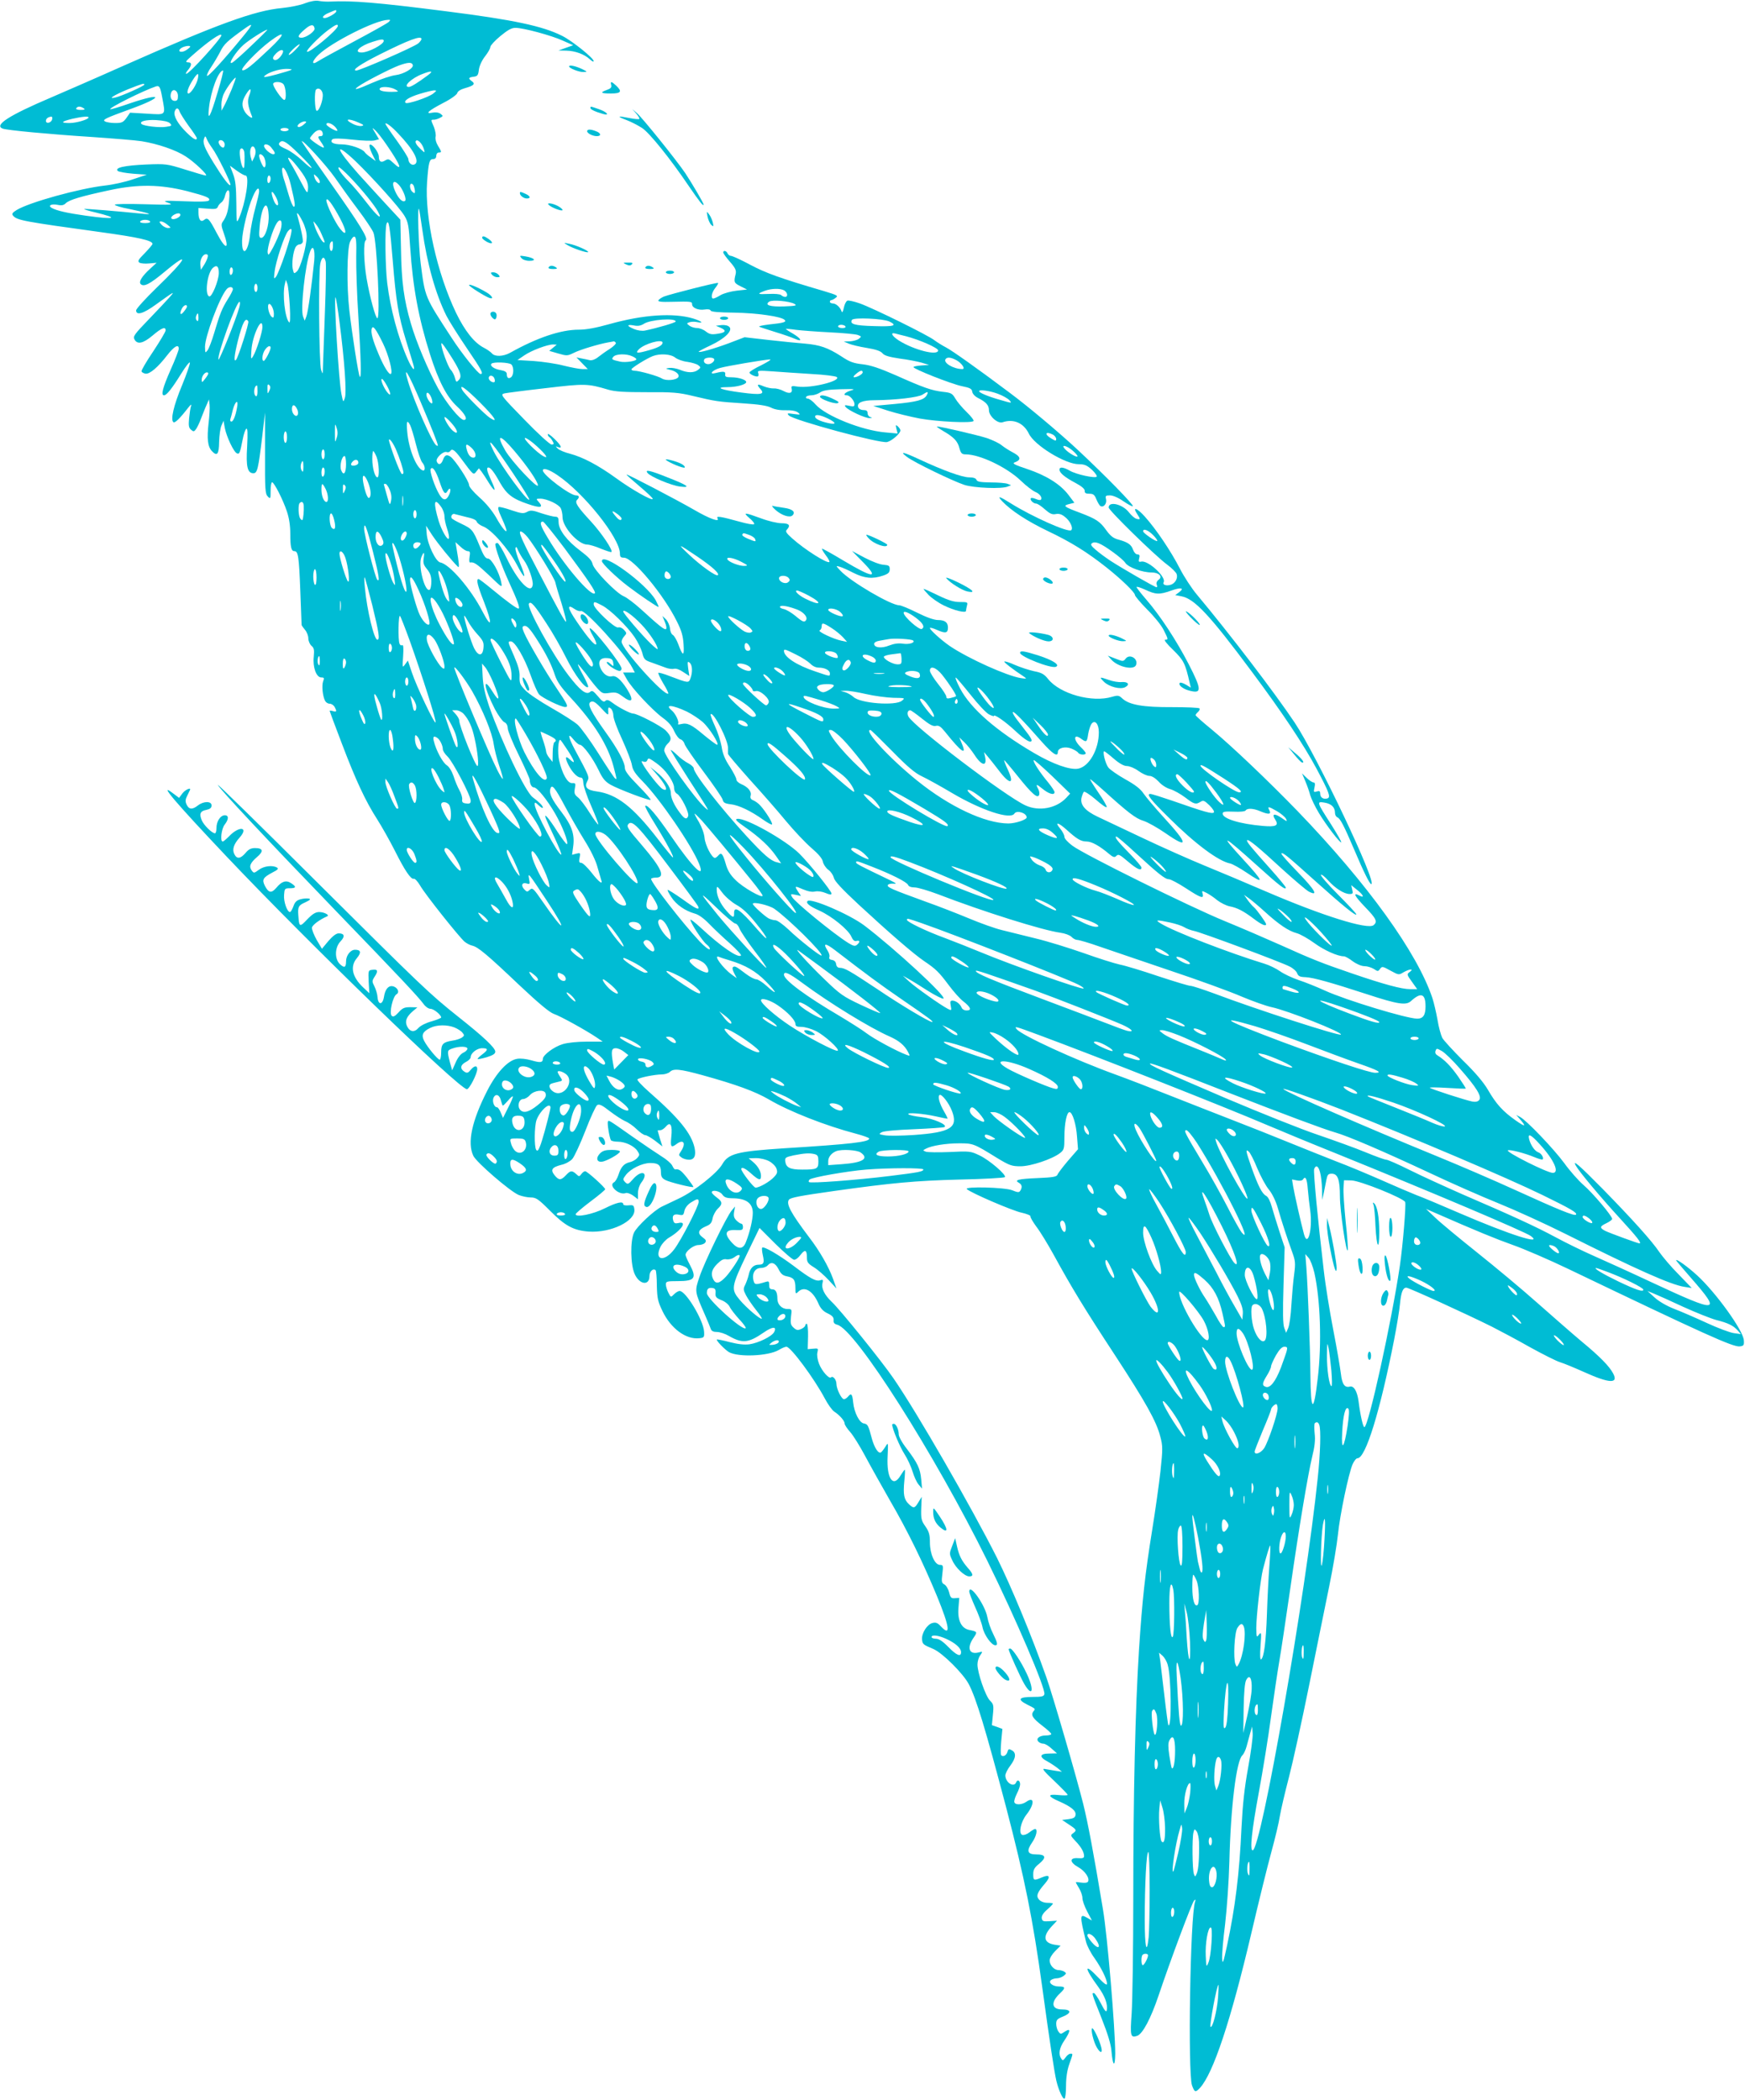 <?xml version="1.0" standalone="no"?>
<!DOCTYPE svg PUBLIC "-//W3C//DTD SVG 20010904//EN"
 "http://www.w3.org/TR/2001/REC-SVG-20010904/DTD/svg10.dtd">
<svg version="1.0" xmlns="http://www.w3.org/2000/svg"
 width="1064pt" height="1280pt" viewBox="0 0 1064 1280"
 preserveAspectRatio="xMidYMid meet">
<g transform="translate(0,1280) scale(0.1,-0.1)"
fill="#00bcd4" stroke="none">
<path d="M1860 12780 c-30 -12 -93 -24 -140 -29 -166 -15 -394 -98 -965 -351
-170 -76 -371 -163 -445 -195 -254 -108 -348 -168 -294 -189 25 -10 293 -35
543 -51 129 -9 267 -20 305 -26 98 -16 208 -53 269 -93 53 -34 139 -116 122
-116 -6 0 -62 16 -125 36 -112 35 -118 36 -240 31 -131 -6 -192 -19 -172 -39
6 -6 48 -13 94 -17 l83 -6 -84 -28 c-46 -16 -123 -33 -170 -38 -158 -18 -461
-102 -539 -149 -27 -17 -32 -24 -22 -35 23 -28 68 -36 533 -100 232 -32 317
-51 317 -72 0 -4 -21 -29 -47 -56 -40 -40 -45 -49 -33 -58 8 -5 35 -8 60 -5
l45 4 -37 -34 c-52 -47 -74 -82 -60 -96 19 -19 56 0 147 76 162 135 132 77
-51 -99 -68 -66 -124 -128 -124 -137 0 -33 45 -20 120 35 117 84 118 84 85 46
-16 -18 -74 -80 -128 -136 -88 -91 -97 -104 -87 -122 17 -33 53 -25 111 24 54
46 79 56 79 31 0 -8 -34 -65 -75 -127 -42 -62 -74 -117 -72 -123 2 -6 13 -12
24 -14 26 -4 76 39 133 113 42 54 70 70 70 39 0 -9 -22 -67 -50 -129 -48 -109
-60 -155 -40 -155 16 0 49 42 103 129 29 47 53 78 55 70 1 -8 -20 -70 -48
-138 -51 -122 -72 -212 -52 -225 9 -6 39 23 90 89 16 20 21 23 17 10 -4 -11
-9 -45 -12 -75 -4 -45 -2 -58 12 -70 15 -13 19 -12 31 5 7 10 21 39 30 64 10
25 24 62 33 81 l15 35 4 -33 c2 -18 -1 -68 -6 -110 -11 -96 -6 -144 20 -172
32 -34 43 -20 44 56 1 38 7 83 14 99 l13 30 8 -45 c11 -54 54 -146 74 -154 15
-6 18 1 35 86 6 32 16 61 22 64 8 5 9 -26 5 -107 -8 -124 2 -164 38 -164 24 0
30 26 54 225 l17 145 0 -247 c-1 -223 1 -249 17 -265 16 -16 17 -15 17 35 0
29 4 52 9 52 12 0 66 -105 90 -177 14 -41 21 -88 21 -137 0 -82 6 -106 25
-106 23 0 28 -32 36 -240 4 -113 8 -208 8 -211 1 -3 10 -16 21 -29 11 -13 20
-36 20 -52 0 -15 9 -36 19 -45 16 -13 18 -25 14 -67 -7 -64 16 -126 46 -126
18 0 19 -4 11 -24 -9 -26 -3 -89 12 -118 5 -10 17 -18 28 -18 11 0 24 -9 30
-19 15 -28 13 -33 -10 -26 -11 3 -20 4 -20 1 0 -2 33 -91 74 -198 85 -224 144
-351 216 -463 28 -44 76 -129 107 -190 61 -122 99 -178 116 -172 7 2 24 -17
39 -42 30 -53 238 -314 271 -342 12 -10 33 -21 47 -24 35 -8 91 -55 288 -242
118 -111 183 -165 209 -174 37 -12 195 -99 263 -145 l35 -24 -96 0 c-57 0
-116 -6 -147 -15 -54 -16 -122 -67 -122 -90 0 -23 -16 -25 -70 -9 -32 9 -67
13 -88 9 -56 -10 -124 -83 -181 -194 -94 -184 -123 -317 -85 -397 19 -40 224
-217 277 -239 20 -8 53 -15 73 -15 32 0 46 -9 116 -79 94 -95 145 -122 238
-129 135 -9 286 64 278 135 -3 25 -6 28 -35 25 -19 -2 -33 1 -33 7 0 20 -40
11 -112 -25 -71 -36 -178 -58 -178 -36 0 5 41 40 90 77 50 37 90 71 90 75 0
11 -110 110 -122 110 -6 0 -17 -8 -23 -17 -13 -17 -14 -17 -32 0 -26 23 -35
22 -63 -8 -30 -32 -43 -31 -69 1 -26 33 -16 48 42 63 24 5 53 21 66 35 12 13
48 90 80 172 31 81 64 152 72 157 13 8 30 0 77 -37 34 -26 76 -53 94 -61 18
-7 50 -29 70 -49 20 -20 44 -36 52 -36 8 0 35 -15 60 -34 l45 -35 -15 47 c-7
26 -14 48 -14 50 0 1 7 2 16 2 9 0 24 10 35 23 27 32 40 7 32 -65 -6 -60 -1
-67 31 -43 43 33 61 7 29 -42 -16 -24 -16 -26 2 -39 10 -8 31 -14 46 -14 33 0
44 25 34 73 -20 88 -94 180 -278 341 -43 38 -75 72 -70 76 11 11 107 30 148
30 18 0 40 7 49 15 22 22 59 19 201 -20 202 -56 318 -98 404 -148 124 -73 346
-160 529 -208 45 -12 82 -25 82 -30 0 -21 -113 -34 -515 -59 -292 -19 -344
-32 -382 -99 -31 -53 -171 -164 -263 -207 -41 -20 -89 -42 -105 -50 -47 -23
-150 -119 -169 -158 -24 -50 -22 -197 4 -253 29 -65 90 -73 90 -12 0 28 23 50
38 35 3 -4 7 -46 7 -94 2 -76 6 -96 34 -154 51 -107 144 -176 226 -166 28 3
30 6 28 40 -4 70 -111 248 -149 248 -8 0 -23 -9 -34 -20 -20 -20 -20 -20 -35
10 -8 16 -15 38 -15 50 0 18 6 20 73 20 104 0 117 18 72 102 -14 26 -25 52
-25 58 0 22 49 60 78 60 16 0 35 6 41 14 9 11 6 18 -15 33 -34 25 -27 47 20
67 28 11 36 22 41 49 4 20 18 45 31 58 31 29 30 43 -6 69 -16 12 -30 26 -30
31 0 18 49 9 64 -13 13 -18 26 -23 69 -23 78 -2 117 -31 117 -89 0 -40 -18
-118 -42 -178 -17 -45 -47 -46 -85 -4 -51 56 -42 82 29 77 32 -1 38 1 38 19 0
11 -4 20 -10 20 -5 0 -19 9 -30 20 -15 15 -18 28 -14 52 l6 33 -21 -25 c-32
-39 -167 -316 -196 -404 -30 -89 -30 -87 33 -231 17 -38 33 -78 36 -87 4 -12
16 -18 37 -18 18 0 51 -11 73 -24 82 -47 119 -44 213 21 53 37 82 38 63 2 -14
-26 -95 -66 -150 -74 -31 -4 -69 0 -120 13 -41 11 -77 18 -79 16 -6 -6 50 -63
74 -77 58 -32 239 -24 303 13 18 11 39 20 47 20 26 0 170 -194 235 -317 18
-34 43 -69 56 -78 34 -22 64 -57 64 -73 0 -8 15 -31 34 -52 18 -20 59 -86 91
-146 32 -60 101 -183 153 -274 106 -182 200 -375 285 -580 78 -190 86 -251 23
-184 -19 21 -30 25 -50 20 -33 -8 -67 -62 -64 -100 3 -30 6 -32 70 -59 56 -25
180 -148 215 -214 46 -88 102 -274 227 -748 113 -432 164 -685 221 -1100 45
-330 74 -519 86 -570 14 -58 40 -115 50 -109 5 3 9 39 9 80 0 49 7 94 20 131
24 68 23 63 6 63 -7 0 -21 -10 -29 -23 -14 -19 -18 -20 -26 -7 -19 27 -12 66
19 111 38 57 40 78 3 54 -25 -17 -27 -17 -40 1 -7 10 -13 30 -13 46 0 24 7 31
40 44 55 22 53 44 -4 44 -65 0 -71 44 -12 99 34 32 33 41 -8 41 -39 0 -69 26
-45 41 8 5 23 9 35 9 11 0 29 7 40 15 16 13 17 16 4 25 -8 5 -24 10 -36 10
-27 0 -54 30 -54 59 0 13 15 38 33 56 l34 34 -39 6 c-66 12 -71 52 -14 113
l31 33 -45 -3 c-39 -3 -45 0 -48 18 -2 14 9 32 32 52 20 17 36 34 36 37 0 3
-15 5 -33 5 -21 0 -41 8 -51 19 -20 22 -13 43 36 99 36 42 28 57 -19 37 -49
-21 -53 -20 -53 19 0 27 7 41 36 64 46 38 41 57 -17 57 -55 0 -62 21 -25 74
25 36 35 81 17 81 -4 0 -20 -9 -35 -21 -15 -12 -34 -18 -43 -15 -24 9 -9 80
26 124 50 64 49 113 -1 78 -27 -19 -67 -21 -73 -3 -3 7 4 30 15 52 11 21 20
47 20 57 0 23 -16 32 -24 13 -13 -35 -65 -3 -66 41 0 11 13 38 30 60 35 46 38
79 9 94 -17 10 -21 8 -26 -9 -6 -23 -29 -35 -39 -20 -3 6 -3 44 1 85 l7 74
-32 12 -32 11 6 63 c6 58 4 65 -18 87 -27 27 -76 169 -76 220 0 18 7 43 17 56
16 24 16 24 -11 17 -57 -14 -72 28 -31 88 26 38 26 39 -28 50 -46 11 -69 59
-63 133 l5 62 -26 -2 c-23 -2 -28 3 -36 36 -5 20 -18 42 -29 48 -17 9 -18 17
-12 65 6 50 5 54 -15 54 -31 0 -61 66 -61 137 0 46 -5 65 -27 97 -25 35 -28
47 -26 110 l3 71 -20 -33 c-23 -38 -29 -39 -58 -12 -30 28 -36 59 -28 141 4
38 5 69 3 69 -3 0 -14 -16 -26 -35 -45 -77 -86 -19 -79 116 4 87 4 88 -13 60
-10 -16 -22 -31 -27 -35 -16 -10 -40 27 -56 84 -21 80 -25 88 -48 92 -28 4
-60 67 -66 129 -5 52 -12 59 -32 34 -7 -8 -18 -15 -24 -15 -15 0 -46 63 -46
94 0 25 -22 51 -33 39 -12 -11 -56 39 -73 83 -10 26 -14 54 -10 69 6 25 5 26
-26 23 l-33 -3 2 78 c1 42 -3 77 -8 77 -5 0 -9 -5 -9 -10 0 -6 -11 -16 -25
-22 -21 -9 -28 -8 -46 8 -18 16 -20 27 -16 67 6 46 6 47 -22 47 -34 0 -61 28
-61 62 0 39 -10 58 -31 58 -14 0 -19 7 -19 26 0 23 -3 25 -22 19 -62 -19 -67
-18 -74 10 -10 41 10 75 45 75 16 0 34 7 41 15 22 26 47 17 67 -22 14 -29 26
-39 52 -44 41 -8 51 -22 51 -72 0 -35 1 -37 16 -23 37 38 89 9 123 -68 14 -33
30 -50 58 -63 29 -14 37 -24 36 -41 -2 -16 4 -23 22 -28 110 -27 595 -790 915
-1439 176 -358 355 -776 348 -813 -3 -14 -16 -17 -72 -17 -84 0 -95 -15 -34
-46 54 -27 53 -26 39 -42 -17 -22 -5 -42 55 -88 30 -23 54 -45 54 -50 0 -5
-15 -9 -34 -9 -39 0 -62 -20 -44 -38 7 -7 20 -12 30 -12 10 0 32 -13 50 -30
l33 -29 -47 -1 c-60 0 -64 -21 -10 -49 20 -11 48 -30 62 -41 l25 -21 -40 6
c-22 3 -51 9 -65 11 -19 4 -6 -13 58 -73 45 -43 82 -81 82 -85 0 -4 -25 -4
-57 -1 -68 7 -66 -8 6 -39 72 -32 103 -57 99 -82 -2 -16 -12 -22 -42 -26 l-40
-5 42 -28 c47 -31 49 -35 25 -53 -17 -12 -16 -15 13 -46 36 -37 54 -69 54 -93
0 -12 -8 -15 -37 -13 -53 4 -52 -25 2 -55 41 -23 71 -68 59 -88 -4 -7 -21 -9
-40 -6 -19 3 -34 4 -34 2 0 -3 9 -19 20 -37 11 -18 20 -45 20 -59 0 -15 13
-52 29 -82 l29 -55 -28 16 c-47 27 -48 19 -8 -146 6 -23 28 -67 50 -97 43 -61
77 -130 78 -158 0 -13 -16 -2 -55 39 -86 91 -85 59 1 -58 42 -58 60 -107 52
-145 -3 -12 -14 1 -36 45 -18 34 -37 62 -42 62 -14 0 -15 2 46 -152 38 -96 58
-160 61 -202 8 -93 22 -103 23 -16 0 152 -48 724 -75 881 -59 355 -91 523
-120 641 -43 172 -187 666 -225 773 -89 252 -214 553 -301 728 -156 310 -488
887 -631 1094 -70 103 -328 422 -378 468 -42 40 -63 81 -55 112 5 21 3 24 -14
18 -26 -8 -60 10 -165 90 -87 65 -179 119 -189 109 -2 -3 -1 -23 4 -45 11 -48
6 -59 -26 -59 -31 0 -52 -22 -60 -62 -4 -18 -14 -45 -21 -60 -13 -25 -12 -32
5 -65 11 -21 38 -60 60 -88 22 -27 38 -51 36 -54 -8 -7 -93 65 -135 115 -54
65 -52 78 44 279 l77 159 97 -97 c54 -53 105 -97 114 -97 10 0 27 13 39 30 27
35 39 31 39 -15 0 -30 6 -38 43 -61 23 -14 63 -49 90 -78 l47 -51 -21 60 c-27
74 -82 170 -146 253 -111 147 -142 204 -122 229 11 12 65 23 279 53 350 49
491 62 757 69 149 3 275 10 280 15 12 12 -95 105 -156 133 -52 25 -60 26 -180
20 -69 -3 -135 -2 -146 2 -19 8 -19 8 0 18 35 19 124 33 203 33 85 0 89 -1
231 -89 76 -46 90 -51 143 -51 64 0 195 44 242 81 24 19 26 27 26 97 0 82 14
152 31 152 18 0 41 -74 46 -150 l6 -76 -60 -69 c-33 -39 -62 -77 -65 -86 -5
-13 -28 -17 -122 -21 -119 -5 -144 -12 -113 -29 19 -11 21 -27 8 -48 -8 -12
-15 -11 -50 3 -46 18 -293 24 -276 7 22 -22 282 -134 335 -144 31 -7 55 -17
53 -22 -2 -6 15 -34 36 -63 22 -28 70 -107 107 -174 106 -194 185 -324 370
-606 189 -289 256 -408 279 -501 15 -55 15 -75 1 -208 -9 -82 -32 -244 -51
-362 -43 -266 -60 -421 -80 -726 -23 -364 -35 -878 -35 -1515 0 -316 -5 -633
-10 -705 -10 -137 -7 -150 34 -136 33 12 82 103 130 245 76 226 205 569 217
580 9 8 10 7 6 -7 -30 -83 -45 -1044 -19 -1120 16 -43 21 -45 49 -15 81 89
188 411 313 943 45 193 100 415 122 495 22 80 46 179 52 220 7 41 32 147 55
235 23 88 78 338 122 555 44 217 99 490 123 606 24 116 48 260 54 320 12 119
64 367 89 427 9 20 22 37 30 37 50 0 138 287 224 725 16 83 32 179 35 215 7
73 18 100 39 100 15 0 363 -159 520 -237 49 -25 155 -81 234 -126 80 -44 163
-86 185 -92 23 -7 88 -34 146 -60 153 -69 210 -72 176 -8 -23 44 -82 104 -191
194 -55 46 -176 152 -270 235 -93 83 -259 221 -368 308 -109 87 -224 182 -255
212 l-57 54 60 -26 c244 -107 366 -157 470 -194 66 -23 219 -89 340 -147 832
-399 1003 -476 1043 -471 24 3 27 7 25 36 -2 59 -171 293 -286 398 -58 53
-127 102 -127 91 0 -3 41 -51 91 -108 188 -215 169 -217 -239 -27 -130 61
-291 134 -357 163 -66 29 -170 80 -231 113 -117 63 -260 129 -569 262 -104 46
-247 111 -317 146 -70 35 -136 64 -145 64 -10 0 -67 21 -128 46 -60 25 -191
72 -290 106 -99 33 -351 134 -561 223 -390 167 -469 203 -462 211 6 5 123 -38
483 -179 342 -133 574 -220 647 -241 77 -22 285 -111 574 -246 131 -62 320
-145 419 -185 99 -40 284 -124 410 -187 433 -217 642 -310 725 -323 l45 -7
-81 84 c-45 45 -96 106 -115 133 -46 69 -165 201 -348 388 -144 146 -186 182
-162 140 20 -36 146 -187 267 -319 109 -119 136 -154 120 -154 -10 0 -184 64
-208 76 -36 19 -35 27 7 47 19 9 35 21 35 26 0 18 -118 158 -175 207 -31 27
-84 87 -117 133 -64 87 -230 261 -270 282 l-23 12 21 -24 c43 -49 36 -52 -25
-9 -78 55 -118 99 -169 187 -27 46 -78 106 -152 178 -61 61 -118 123 -126 138
-8 16 -22 65 -29 110 -8 45 -22 104 -31 132 -92 276 -394 696 -822 1140 -179
185 -404 399 -524 498 -54 44 -98 83 -98 87 0 4 7 13 15 20 8 7 12 16 9 21 -2
5 -78 8 -167 8 -177 -1 -262 14 -304 53 -20 19 -27 20 -62 10 -121 -37 -317
17 -390 108 -24 30 -39 39 -86 48 -31 7 -84 24 -116 38 -33 15 -62 24 -65 21
-4 -4 45 -43 122 -94 16 -11 13 -12 -21 -7 -85 13 -320 119 -433 195 -51 35
-122 99 -122 110 0 5 20 -1 45 -12 50 -22 65 -19 65 15 0 32 -19 46 -61 46
-23 0 -69 16 -127 45 -50 25 -99 45 -109 45 -51 0 -296 144 -358 210 -30 32
-30 32 -5 25 14 -4 52 -21 85 -38 66 -33 116 -38 180 -16 32 11 40 19 40 39 0
21 -5 24 -38 27 -22 1 -71 20 -115 43 l-77 41 64 -65 c105 -106 67 -103 -119
8 -68 41 -126 73 -128 71 -2 -2 8 -20 23 -40 15 -19 25 -38 22 -41 -12 -12
-150 75 -227 144 -36 32 -43 43 -32 53 24 26 14 39 -32 39 -25 0 -81 13 -126
30 -101 37 -113 38 -70 1 19 -16 32 -32 28 -37 -5 -4 -45 3 -90 16 -116 32
-143 36 -133 20 16 -26 -50 -2 -141 51 -113 65 -414 222 -414 216 0 -3 36 -35
80 -72 44 -37 80 -71 80 -76 0 -16 -128 56 -225 127 -108 78 -201 127 -280
148 -32 8 -65 22 -74 31 -15 15 -15 16 2 9 28 -10 19 10 -23 51 -22 21 -40 34
-40 28 0 -7 4 -15 10 -18 5 -3 15 -15 20 -26 9 -15 7 -19 -7 -19 -10 0 -84 67
-166 152 -146 150 -148 153 -120 160 15 3 129 18 253 32 237 28 252 28 380
-10 42 -12 97 -15 235 -15 157 1 193 -2 280 -23 138 -33 152 -35 306 -45 95
-6 146 -14 170 -26 21 -11 53 -17 89 -16 36 1 63 -4 76 -14 17 -14 15 -14 -26
-9 -40 6 -43 5 -30 -9 29 -29 557 -172 599 -162 29 7 81 52 81 71 0 6 -7 17
-16 25 -13 11 -14 9 -8 -16 l7 -28 -77 7 c-144 13 -362 101 -423 170 -17 20
-39 36 -48 36 -9 0 -13 5 -10 10 3 6 18 10 33 10 15 0 39 8 52 17 19 13 49 18
125 20 85 2 94 1 63 -8 -37 -11 -52 -29 -25 -29 19 0 47 -33 47 -54 0 -15 -5
-16 -32 -10 -28 6 -31 4 -21 -8 19 -22 119 -68 145 -67 17 1 18 3 6 6 -10 2
-18 13 -18 24 0 14 -7 19 -25 19 -15 0 -28 7 -32 16 -11 29 25 44 101 44 125
1 265 17 291 34 32 21 38 20 26 -3 -16 -29 -57 -41 -196 -54 l-130 -12 90 -29
c50 -16 137 -37 195 -48 107 -19 312 -29 326 -15 4 4 -15 29 -42 55 -27 26
-58 63 -69 82 -18 31 -26 36 -75 41 -69 8 -118 25 -288 101 -101 44 -152 61
-202 67 -55 6 -79 14 -131 49 -81 52 -129 69 -221 77 -40 3 -139 13 -220 22
l-148 17 -97 -37 c-92 -34 -183 -60 -183 -51 0 2 33 20 74 39 87 41 136 90
113 112 -9 9 -28 13 -48 11 l-34 -4 28 -12 c39 -17 33 -30 -18 -37 -36 -6 -49
-3 -71 14 -15 12 -39 21 -53 21 -15 0 -36 6 -47 14 -18 14 -18 15 -1 21 10 4
32 5 49 1 43 -9 26 6 -25 22 -120 36 -304 24 -511 -34 -82 -23 -141 -34 -187
-34 -109 0 -253 -48 -419 -141 -42 -23 -93 -25 -111 -3 -7 8 -29 24 -49 34
-58 30 -115 101 -169 212 -116 242 -192 581 -177 798 9 121 14 140 37 140 12
0 19 7 19 20 0 11 7 20 15 20 19 0 19 3 -5 42 -11 18 -17 41 -14 54 3 11 -2
38 -10 59 -20 46 -20 45 0 45 8 0 25 5 36 11 21 11 21 12 4 25 -11 8 -30 11
-49 7 -49 -10 -25 12 65 59 46 23 83 50 86 60 2 11 21 23 46 30 54 15 66 26
44 42 -25 18 -22 24 10 28 23 3 28 8 32 44 4 25 19 57 38 81 18 23 32 48 32
57 0 8 27 38 61 66 45 37 68 50 92 50 48 0 219 -46 289 -78 l63 -28 -45 -16
-45 -16 48 -1 c54 -1 111 -22 144 -53 13 -12 23 -17 23 -11 0 18 -130 123
-192 154 -119 60 -297 98 -708 150 -423 54 -573 66 -710 59 -19 -1 -48 1 -65
4 -19 4 -50 -1 -85 -14z m190 -50 c0 -10 -52 -40 -70 -40 -23 0 -8 19 28 33
45 19 42 19 42 7z m320 -64 c-8 -8 -103 -61 -210 -118 -107 -57 -207 -112
-222 -122 -41 -27 -37 1 5 41 80 76 345 210 422 212 17 1 17 -1 5 -13z m-888
-88 c-118 -144 -216 -251 -220 -240 -2 6 10 31 26 54 16 24 41 66 55 93 23 47
43 65 152 143 52 37 48 24 -13 -50z m436 49 c4 -18 -51 -57 -80 -57 -27 0 -22
15 18 49 37 33 57 36 62 8z m142 15 c0 -23 -176 -169 -188 -157 -8 7 73 90
128 131 46 34 60 40 60 26z m-525 -118 c-55 -53 -108 -100 -119 -106 -32 -17
23 69 69 109 37 32 133 93 145 92 3 0 -40 -43 -95 -95z m-185 61 c0 -19 -196
-235 -214 -235 -5 0 -2 8 6 18 28 32 30 52 5 52 -19 1 -16 6 23 40 97 86 180
144 180 125z m295 -81 c-113 -107 -151 -137 -167 -132 -17 6 89 116 165 174
99 74 100 50 2 -42z m925 58 c0 -5 -9 -17 -19 -26 -23 -21 -356 -166 -379
-166 -30 1 26 39 143 98 178 89 255 118 255 94z m-230 -11 c0 -22 -94 -71
-135 -71 -53 0 -11 41 67 65 52 17 68 18 68 6z m-540 -56 c-18 -19 -36 -32
-39 -29 -6 6 54 64 66 64 4 0 -8 -16 -27 -35z m-640 20 c0 -2 -11 -12 -25 -21
-30 -19 -58 -8 -30 13 18 12 55 18 55 8z m561 -44 c-17 -30 -41 -45 -53 -33
-7 7 -3 18 16 37 28 28 53 26 37 -4z m796 -67 c7 -20 -56 -56 -105 -62 -26 -3
-89 -24 -142 -47 -92 -41 -123 -49 -85 -22 35 26 196 109 248 128 56 20 78 21
84 3z m-739 -29 c-3 -3 -45 -16 -93 -29 -64 -17 -83 -20 -72 -9 21 21 86 42
131 43 22 0 37 -2 34 -5z m-451 -137 c-44 -150 -63 -184 -53 -97 11 104 58
229 86 229 4 0 -11 -60 -33 -132z m1283 104 c-66 -49 -104 -72 -117 -72 -40 0
16 54 83 79 56 22 69 19 34 -7z m-1404 -23 c-7 -34 -42 -89 -57 -89 -14 0 -2
38 27 83 29 45 39 47 30 6z m206 -65 c-16 -38 -36 -83 -45 -99 l-16 -30 -1 38
c0 21 7 52 17 70 17 35 65 98 70 93 2 -2 -10 -34 -25 -72z m316 33 c15 -17 20
-91 7 -96 -12 -6 -77 88 -69 100 8 14 50 11 62 -4z m-848 -3 c0 -8 -139 -70
-175 -78 -53 -13 -13 13 76 50 86 34 99 38 99 28z m109 -78 c21 -112 26 -106
-92 -99 l-104 6 -22 -32 c-20 -27 -28 -31 -69 -31 -26 0 -54 5 -62 10 -17 10
1 19 155 75 202 73 202 104 0 36 -65 -23 -120 -39 -123 -37 -8 9 203 114 278
139 22 7 27 -2 39 -67z m1421 49 c24 -14 24 -14 -22 -15 -53 0 -80 8 -72 21 8
14 66 10 94 -6z m-891 -39 c-12 -33 -8 -62 17 -124 10 -22 -24 -2 -42 25 -22
35 -21 65 6 108 27 44 37 39 19 -9z m449 9 c3 -36 -24 -108 -38 -100 -11 7
-14 118 -3 129 16 15 38 -1 41 -29z m-883 -10 c0 -23 -4 -30 -20 -30 -21 0
-31 25 -21 51 11 28 41 12 41 -21z m1557 15 c-28 -23 -158 -67 -169 -57 -13
13 21 35 87 55 36 11 74 20 85 21 19 0 19 -1 -3 -19z m-2132 -90 c11 -7 7 -10
-18 -10 -20 0 -31 4 -27 10 8 13 26 13 45 0z m585 -19 c3 -11 28 -50 55 -88
28 -37 50 -71 50 -75 0 -18 -23 -5 -64 36 -53 52 -79 100 -71 126 8 25 22 25
30 1z m-777 -48 c-4 -22 -38 -30 -38 -10 0 14 13 24 33 26 5 1 7 -7 5 -16z
m222 11 c0 -12 -73 -34 -116 -34 -58 0 -52 9 18 26 58 13 98 17 98 8z m496
-35 c14 -15 12 -17 -23 -22 -40 -7 -138 5 -150 17 -16 16 26 27 89 24 45 -3
73 -9 84 -19z m1150 4 c33 -14 36 -18 17 -21 -12 -2 -35 4 -52 13 -57 29 -28
36 35 8z m-335 -13 c-12 -11 -28 -17 -34 -13 -12 8 20 33 42 33 12 -1 10 -6
-8 -20z m190 -11 c11 -11 18 -23 16 -26 -7 -6 -67 29 -67 39 0 15 30 8 51 -13z
m385 -41 c98 -102 137 -177 100 -191 -16 -7 -36 11 -36 33 0 8 -32 59 -70 112
-39 53 -70 100 -70 103 0 12 37 -15 76 -57z m-666 22 c0 -5 -11 -10 -25 -10
-14 0 -25 5 -25 10 0 6 11 10 25 10 14 0 25 -4 25 -10z m598 -94 c84 -122 101
-167 40 -109 -25 24 -31 26 -49 15 -25 -16 -39 -8 -39 23 0 27 -44 84 -56 72
-4 -4 2 -28 14 -53 l23 -46 -30 22 c-17 11 -33 26 -37 32 -13 21 -90 48 -141
48 -51 0 -74 13 -56 31 6 6 50 6 120 -2 60 -7 122 -9 137 -5 l27 7 -22 37
c-22 36 -22 37 -1 18 11 -10 43 -50 70 -90z m-390 71 c2 -10 -3 -17 -12 -17
-21 0 -20 -6 5 -41 11 -16 17 -29 12 -29 -12 0 -83 49 -83 57 0 4 10 17 22 30
25 27 51 27 56 0z m-674 -90 c29 -38 118 -218 111 -225 -7 -8 -45 42 -103 136
-57 93 -68 122 -57 149 6 16 8 15 16 -5 5 -13 20 -37 33 -55z m76 22 c0 -10
-4 -19 -9 -19 -14 0 -33 28 -27 39 10 16 36 1 36 -20z m1215 -29 c7 -24 6 -24
-25 6 -20 19 -30 37 -25 44 10 16 40 -15 50 -50z m-764 -27 c44 -42 79 -81 79
-86 0 -6 -25 14 -55 42 -30 29 -75 61 -100 72 -44 19 -52 29 -38 42 16 17 41
2 114 -70z m222 -147 c34 -49 97 -137 141 -195 43 -57 85 -120 93 -139 21 -51
43 -522 24 -522 -11 0 -46 128 -66 244 -17 101 -20 222 -5 231 17 11 -35 95
-217 353 -95 134 -173 247 -173 250 0 18 149 -145 203 -222z m-391 187 c26
-31 30 -43 14 -43 -18 0 -56 34 -56 50 0 16 26 12 42 -7z m-94 -21 c2 -11 -2
-31 -9 -44 l-12 -23 -8 27 c-9 34 -1 70 15 65 6 -2 12 -13 14 -25z m-68 -12
c1 -8 2 -35 1 -60 -1 -33 -4 -41 -11 -30 -13 21 -24 96 -15 110 8 13 22 2 25
-20z m677 -52 c104 -100 270 -284 300 -335 22 -37 26 -61 34 -190 16 -243 51
-432 121 -653 52 -163 101 -258 163 -316 52 -48 70 -84 43 -84 -23 0 -107 103
-157 193 -62 114 -133 282 -166 396 -42 143 -57 254 -60 449 l-4 183 -88 95
c-48 52 -124 135 -169 185 -139 157 -149 201 -17 77z m-557 23 c12 -24 13 -61
1 -61 -8 0 -31 52 -31 71 0 16 19 9 30 -10z m200 -53 c56 -70 72 -103 68 -141
-3 -30 -5 -28 -42 42 -21 41 -49 92 -62 113 -35 55 -11 46 36 -14z m-313 -58
c27 0 1 -166 -40 -261 -15 -33 -15 -29 -16 93 -1 100 -5 139 -20 178 l-19 50
41 -30 c22 -16 47 -30 54 -30z m276 -57 c27 -114 29 -133 18 -133 -5 0 -20 33
-31 73 -12 39 -25 85 -31 101 -5 16 -9 38 -9 50 1 42 37 -19 53 -91z m358 50
c72 -74 155 -176 174 -214 30 -56 -5 -28 -72 59 -37 48 -86 106 -109 128 -43
43 -71 84 -57 84 5 0 34 -26 64 -57z m-181 -31 c0 -21 -26 2 -33 29 -5 20 -5
20 14 3 10 -9 19 -24 19 -32z m-300 19 c0 -11 -4 -23 -10 -26 -6 -4 -10 5 -10
19 0 14 5 26 10 26 6 0 10 -9 10 -19z m783 -39 c25 -28 49 -90 36 -97 -15 -10
-40 15 -60 60 -24 53 -10 75 24 37z m91 -8 c3 -9 6 -23 6 -31 0 -13 -3 -13
-15 -3 -16 13 -21 50 -6 50 5 0 12 -7 15 -16z m-1384 -29 c118 -31 144 -41
134 -57 -5 -7 -51 -9 -148 -5 -130 5 -138 4 -101 -9 36 -13 24 -14 -142 -9
-104 3 -183 2 -183 -3 0 -5 39 -17 88 -26 112 -23 154 -36 92 -30 -167 17
-365 33 -367 30 -2 -2 29 -12 69 -21 148 -36 121 -45 -58 -20 -114 16 -176 30
-208 47 -27 15 -3 27 37 19 23 -5 36 -2 48 10 21 21 96 43 269 80 172 37 307
35 470 -6z m440 -2 c0 -10 -11 -56 -24 -104 -13 -47 -27 -117 -31 -156 -11
-113 -51 -145 -49 -39 2 59 35 198 66 268 21 49 38 63 38 31z m-183 -55 c-5
-62 -15 -97 -39 -130 -10 -14 -9 -27 5 -65 39 -108 14 -110 -42 -3 -46 88 -55
97 -77 79 -20 -16 -34 3 -34 45 l0 28 56 -4 c45 -4 57 -2 62 11 3 9 13 21 23
28 9 7 19 26 22 43 4 16 12 30 18 30 8 0 10 -19 6 -62z m288 16 c16 -34 14
-58 -4 -38 -13 15 -31 74 -22 74 5 0 16 -16 26 -36z m390 -128 c41 -78 41
-113 -1 -61 -30 37 -84 149 -84 173 1 26 37 -22 85 -112z m-437 24 c4 -63 -21
-140 -45 -140 -13 0 -15 10 -10 68 11 128 49 177 55 72z m937 -90 c29 -209 81
-392 147 -525 17 -33 73 -122 124 -197 92 -135 104 -158 84 -158 -14 0 -114
124 -176 220 -165 253 -162 245 -189 455 -13 101 -21 360 -10 330 2 -5 11 -62
20 -125z m-1475 90 c0 -14 -39 -32 -52 -24 -7 5 -5 11 7 21 22 15 45 17 45 3z
m745 -40 c15 -29 25 -66 25 -91 0 -59 -38 -194 -60 -214 -17 -15 -18 -15 -25
15 -7 33 2 104 17 133 5 9 15 17 24 17 8 0 17 6 20 14 4 11 -11 85 -32 159
-10 33 6 17 31 -33z m-930 0 c4 -6 -8 -10 -30 -10 -22 0 -34 4 -30 10 3 6 17
10 30 10 13 0 27 -4 30 -10z m796 -52 c-7 -24 -27 -70 -44 -103 -28 -52 -32
-56 -35 -34 -3 29 31 141 55 178 24 37 39 12 24 -41z m-690 32 c23 -19 23 -19
3 -20 -11 0 -29 9 -39 20 -15 17 -16 20 -3 20 9 0 26 -9 39 -20z m940 -58 c22
-50 23 -56 9 -47 -12 8 -45 71 -54 105 -7 24 -7 25 9 5 10 -11 26 -39 36 -63z
m434 -164 c20 -246 34 -331 81 -485 20 -65 40 -130 44 -145 15 -50 -7 -29 -34
32 -58 130 -106 308 -125 465 -12 100 -15 333 -4 361 13 33 21 -20 38 -228z
m-655 48 c-23 -69 -49 -133 -57 -143 -13 -16 -14 -14 -9 28 7 65 61 227 83
251 32 35 27 -2 -17 -136z m432 -20 c-1 -64 4 -228 13 -364 16 -265 19 -379 9
-369 -8 7 -48 264 -64 406 -17 149 -14 371 4 416 9 21 21 35 28 32 10 -3 12
-34 10 -121z m-142 64 c0 -16 -4 -30 -10 -30 -11 0 -14 43 -3 53 11 12 13 8
13 -23z m-114 -89 c-15 -149 -38 -316 -48 -340 l-10 -26 -10 25 c-17 43 13
318 43 397 17 46 31 14 25 -56z m-651 17 c-4 -13 -14 -34 -24 -48 l-16 -25 -3
27 c-4 33 13 68 34 68 11 0 14 -6 9 -22z m721 -23 c3 -13 1 -154 -5 -312 -6
-158 -11 -308 -12 -333 -1 -44 -1 -44 -11 -15 -13 36 -17 592 -5 648 9 42 24
48 33 12z m-652 -71 c-1 -46 -42 -146 -58 -141 -29 9 -13 138 20 172 25 24 39
12 38 -31z m86 17 c0 -11 -4 -23 -10 -26 -6 -4 -10 5 -10 19 0 14 5 26 10 26
6 0 10 -9 10 -19z m347 -215 c4 -74 2 -108 -4 -101 -26 26 -42 174 -26 234 l6
25 9 -24 c5 -13 11 -73 15 -134z m-197 109 c0 -14 -4 -25 -10 -25 -5 0 -10 11
-10 25 0 14 5 25 10 25 6 0 10 -11 10 -25z m-150 -8 c0 -7 -14 -35 -31 -61
-35 -56 -48 -88 -83 -206 -14 -47 -32 -94 -40 -105 -15 -19 -15 -18 -16 21 0
63 87 297 131 350 14 18 39 18 39 1z m650 -199 c31 -240 44 -430 33 -463 -10
-30 -10 -30 -21 22 -16 73 -48 602 -36 590 3 -3 14 -70 24 -149z m-612 85
c-17 -65 -122 -326 -126 -315 -9 28 109 352 128 352 5 0 4 -17 -2 -37z m212
-36 c0 -24 -3 -27 -14 -18 -15 13 -27 61 -19 75 10 15 33 -26 33 -57z m-530
44 c0 -5 -9 -19 -20 -32 -21 -26 -27 -11 -10 22 11 19 30 26 30 10z m70 -68
c0 -19 -3 -24 -10 -17 -6 6 -8 18 -4 27 9 24 14 21 14 -10z m2910 -23 c0 -7
-110 -39 -186 -55 -20 -4 -46 0 -68 9 -46 19 -46 30 -1 22 24 -5 42 -2 61 10
39 26 194 37 194 14z m-2606 1 c6 -10 -61 -220 -75 -235 -15 -16 -10 30 11
115 29 114 47 148 64 120z m86 -35 c0 -30 -36 -143 -56 -176 -14 -24 -15 -22
-11 35 5 88 67 218 67 141z m736 -101 c33 -68 60 -172 48 -184 -10 -10 -43 42
-75 119 -37 87 -50 136 -42 158 8 20 25 -3 69 -93z m1419 5 c3 -5 -14 -22 -37
-37 -24 -15 -56 -38 -71 -50 -17 -14 -37 -21 -50 -19 -12 3 -35 8 -52 11 l-30
6 34 -35 35 -36 -33 0 c-18 0 -69 10 -114 21 -45 12 -127 24 -182 28 l-100 6
41 28 c45 31 142 67 176 67 l23 -1 -23 -19 -23 -19 55 -16 c52 -15 56 -15 95
4 37 19 153 54 211 64 14 2 28 5 32 6 4 0 9 -3 13 -9z m285 1 c0 -15 -23 -29
-79 -45 -76 -22 -91 -21 -65 5 34 34 144 65 144 40z m-1277 -104 c47 -77 54
-104 34 -124 -14 -15 -16 -13 -23 13 -4 16 -15 39 -26 50 -17 19 -59 134 -57
159 0 12 22 -18 72 -98z m-1113 73 c0 -16 -33 -80 -42 -80 -14 0 -9 44 8 68
16 23 34 29 34 12z m2205 -52 c14 -6 25 -14 25 -18 0 -12 -66 -21 -97 -15 -54
12 -56 14 -43 30 15 18 79 20 115 3z m262 -8 c14 -11 47 -23 74 -26 27 -4 57
-13 66 -20 17 -13 17 -15 -1 -29 -25 -19 -64 -19 -111 1 -20 8 -49 13 -64 11
-26 -4 -25 -4 6 -12 36 -8 58 -29 49 -44 -12 -19 -75 -24 -99 -9 -22 15 -139
48 -170 48 -9 0 -17 4 -17 8 0 9 92 66 130 81 44 17 110 13 137 -9z m236 -7
c10 -10 -13 -33 -34 -33 -21 0 -33 15 -24 30 7 11 48 14 58 3z m290 -39 c-40
-19 -73 -39 -73 -45 0 -11 41 -29 52 -23 4 3 4 12 1 21 -6 14 3 15 88 9 52 -4
159 -11 237 -16 79 -4 149 -13 155 -19 24 -24 -158 -69 -238 -58 -38 6 -42 4
-38 -12 7 -28 -13 -34 -49 -15 -18 10 -45 17 -59 16 -15 -1 -43 5 -63 13 -39
17 -45 12 -19 -17 29 -32 3 -37 -117 -21 -124 16 -167 33 -83 33 54 0 113 16
113 31 0 14 -47 29 -91 29 -32 0 -39 3 -37 18 3 18 -10 20 -58 8 -46 -12 -21
18 27 31 42 12 262 49 304 52 11 0 -13 -15 -52 -35z m-1525 4 c16 -16 15 -63
-1 -77 -16 -13 -27 -5 -27 19 0 12 -11 19 -39 24 -38 6 -67 27 -54 39 11 12
108 8 121 -5z m2142 -48 c0 -11 -33 -30 -52 -30 -7 1 -3 9 11 20 25 22 41 26
41 10z m-3990 -7 c0 -5 -9 -19 -20 -33 -18 -23 -20 -24 -20 -4 0 20 17 44 32
44 4 0 8 -3 8 -7z m1295 -174 c70 -165 105 -254 105 -266 0 -2 -5 -1 -10 2
-24 15 -137 271 -173 393 -31 105 3 48 78 -129z m449 145 c4 -9 4 -19 2 -22
-10 -9 -36 8 -36 23 0 20 26 19 34 -1z m-656 -43 c27 -48 29 -75 2 -41 -22 29
-43 80 -31 80 4 0 17 -17 29 -39z m-716 -33 c-10 -22 -11 -21 -11 12 -1 26 2
31 11 22 8 -8 8 -17 0 -34z m-72 -4 c0 -21 -4 -33 -10 -29 -17 10 -11 65 7 65
2 0 3 -16 3 -36z m1358 -69 c88 -88 114 -128 60 -93 -31 20 -157 147 -169 170
-23 42 19 13 109 -77z m-297 28 c5 -14 7 -28 4 -31 -8 -8 -34 30 -35 51 0 24
19 12 31 -20z m-1186 -59 c-9 -51 -23 -84 -34 -84 -6 0 -9 6 -7 13 2 6 10 33
16 60 15 55 36 65 25 11z m365 -5 c7 -11 9 -27 6 -36 -9 -22 -36 3 -36 33 0
30 16 31 30 3z m3237 -60 c54 -26 55 -40 2 -28 -49 11 -79 26 -79 39 0 16 31
11 77 -11z m-2275 -52 c24 -34 16 -47 -13 -21 -20 18 -49 65 -49 80 0 10 39
-27 62 -59z m-271 11 c6 -12 22 -64 35 -116 13 -52 30 -102 39 -112 18 -20 20
-53 3 -48 -39 13 -86 130 -95 236 -6 65 -1 76 18 40z m-449 -80 c-9 -30 -10
-27 -10 32 0 59 1 62 10 33 8 -23 8 -43 0 -65z m-302 7 c0 -19 -4 -35 -10 -35
-5 0 -10 16 -10 35 0 19 5 35 10 35 6 0 10 -16 10 -35z m1388 -86 c78 -92 142
-186 142 -208 -1 -24 -162 148 -199 212 -60 104 -33 103 57 -4z m136 30 c55
-50 74 -79 39 -60 -38 20 -128 110 -111 111 9 0 42 -23 72 -51z m-861 -16 c23
-53 47 -126 47 -145 0 -5 -4 -8 -9 -8 -8 0 -50 105 -75 188 -15 45 12 20 37
-35z m717 -151 c56 -84 100 -155 97 -158 -12 -13 -169 201 -216 293 -53 107
-9 56 119 -135z m-253 156 c25 -24 31 -58 9 -58 -18 0 -33 19 -41 53 -9 33 1
34 32 5z m-897 -38 c0 -16 -4 -30 -10 -30 -5 0 -10 14 -10 30 0 17 5 30 10 30
6 0 10 -13 10 -30z m828 -21 c81 -109 78 -106 96 -84 l16 20 16 -20 c8 -11 29
-42 45 -69 39 -62 47 -54 14 15 -26 56 -31 79 -17 79 13 0 36 -29 71 -93 41
-71 76 -98 171 -130 77 -26 96 -22 64 14 -17 18 -16 19 12 19 40 -1 110 -34
123 -58 6 -12 11 -36 11 -55 0 -60 96 -167 151 -167 13 0 51 -11 83 -25 33
-13 62 -23 64 -20 11 10 -60 115 -124 185 -84 91 -101 117 -85 133 16 16 13
27 -7 27 -37 0 -202 125 -202 152 0 18 38 6 88 -28 162 -109 382 -384 382
-479 0 -20 5 -25 25 -25 54 0 243 -227 322 -388 29 -57 38 -90 41 -141 5 -74
-5 -73 -32 1 -10 27 -25 52 -33 57 -9 4 -17 23 -18 41 -2 18 -13 42 -24 54
l-22 21 15 -37 c9 -21 12 -39 7 -43 -10 -6 -41 19 -155 123 -39 35 -85 70
-103 77 -47 20 -183 161 -190 197 -4 21 -25 43 -74 80 -82 61 -133 128 -133
175 0 27 -4 33 -21 33 -12 0 -49 10 -84 21 -54 19 -66 20 -88 8 -21 -11 -33
-10 -93 10 -37 13 -73 22 -79 20 -7 -3 -2 -23 13 -55 13 -28 27 -62 31 -75 14
-42 -22 -3 -61 68 -23 39 -60 85 -100 120 -37 33 -64 65 -64 76 0 24 -84 151
-112 172 -25 17 -36 12 -48 -21 -11 -28 -28 -31 -37 -7 -8 20 40 65 61 57 8
-3 17 0 21 6 11 18 27 7 63 -41z m-512 6 c15 -38 19 -125 5 -125 -15 0 -31 59
-31 111 0 27 2 49 6 49 3 0 12 -16 20 -35z m-186 -44 c0 -56 -15 -75 -30 -37
-10 27 4 86 21 86 5 0 9 -22 9 -49z m75 8 c0 -8 -10 -15 -22 -17 -25 -4 -30 7
-11 26 15 15 33 10 33 -9z m-335 -26 c-1 -31 -3 -35 -11 -20 -6 9 -7 26 -4 37
10 30 15 24 15 -17z m130 -27 c0 -14 -4 -28 -10 -31 -6 -4 -10 7 -10 24 0 17
5 31 10 31 6 0 10 -11 10 -24z m700 -62 c24 -71 34 -83 49 -57 16 29 24 7 9
-24 -17 -37 -37 -36 -60 4 -27 45 -60 142 -52 154 11 19 32 -11 54 -77z m-436
-4 c18 -45 21 -86 7 -95 -10 -6 -26 37 -37 98 -8 50 9 48 30 -3z m-259 -40
c17 -33 20 -80 5 -80 -15 0 -30 36 -30 74 0 44 5 45 25 6z m117 -12 c-10 -22
-11 -21 -11 12 -1 26 2 31 11 22 8 -8 8 -17 0 -34z m274 6 c10 -23 13 -47 8
-68 -6 -29 -8 -28 -25 34 -10 36 -18 66 -19 68 0 1 5 2 11 2 5 0 17 -16 25
-36z m81 -91 c-2 -16 -4 -5 -4 22 0 28 2 40 4 28 2 -13 2 -35 0 -50z m-605 -5
c2 -32 -3 -82 -8 -88 -3 -2 -9 2 -14 10 -11 17 -13 83 -3 93 13 13 23 7 25
-15z m837 -7 c12 -16 21 -42 21 -58 0 -16 7 -50 16 -76 9 -26 14 -52 11 -59
-6 -18 -44 47 -62 105 -34 114 -29 148 14 88z m-149 -46 c0 -14 -4 -25 -10
-25 -5 0 -10 11 -10 25 0 14 5 25 10 25 6 0 10 -11 10 -25z m1250 -26 c0 -15
-16 -11 -32 9 -31 35 -31 45 0 23 18 -12 32 -27 32 -32z m-1753 -7 c12 -47 7
-68 -13 -51 -15 12 -20 89 -5 89 5 0 13 -17 18 -38z m807 16 c38 -8 61 -18 63
-29 3 -8 20 -21 38 -28 51 -18 156 -138 206 -233 51 -98 62 -91 19 11 -17 40
-29 80 -27 89 3 12 7 9 16 -13 7 -16 23 -44 36 -61 27 -36 58 -124 53 -151
-11 -60 -91 23 -161 169 -23 48 -48 88 -54 88 -7 0 -13 -4 -13 -8 0 -25 38
-130 82 -227 55 -120 71 -165 59 -165 -11 0 -70 43 -161 118 -41 34 -78 62
-82 62 -16 0 -7 -38 33 -139 53 -138 48 -169 -10 -57 -71 137 -200 287 -256
297 -28 5 -77 108 -83 172 l-4 52 39 -60 c34 -50 116 -152 155 -190 10 -10 8
18 -9 115 l-6 35 30 -27 c16 -16 36 -28 45 -28 14 0 16 -7 11 -35 -3 -20 -2
-35 3 -34 24 4 40 -7 116 -78 81 -78 81 -78 74 -43 -11 60 -59 145 -81 145
-15 0 -27 18 -51 78 -40 97 -46 103 -111 134 -30 14 -56 29 -59 34 -8 13 6 31
19 25 7 -2 39 -10 71 -18z m598 -190 c146 -197 193 -266 185 -275 -23 -22
-189 172 -286 336 -47 78 -54 101 -30 101 5 0 64 -73 131 -162z m-1167 -25
c36 -142 42 -184 25 -167 -12 12 -80 277 -80 312 1 48 18 2 55 -145z m52 92
c13 -27 14 -38 5 -47 -18 -18 -42 9 -42 48 0 44 16 43 37 -1z m153 22 c0 -7
-6 -21 -13 -32 -18 -24 -32 -3 -17 25 12 23 30 27 30 7z m737 -22 c46 -57 163
-248 169 -275 3 -14 20 -73 39 -132 18 -60 30 -108 26 -108 -7 0 -42 63 -155
280 -113 215 -138 270 -121 270 8 0 27 -16 42 -35z m1351 14 c17 -6 33 -17 36
-25 7 -18 5 -18 -44 2 -22 9 -37 20 -34 25 6 11 5 11 42 -2z m-2014 -70 c-18
-20 -34 -17 -34 6 0 15 19 24 38 17 10 -3 9 -9 -4 -23z m-120 -67 c29 -92 51
-200 43 -209 -10 -10 -46 107 -82 270 -12 58 15 15 39 -61z m928 1 c59 -82 93
-142 85 -149 -8 -9 -147 199 -147 220 0 13 9 3 62 -71z m890 4 c91 -62 136
-103 125 -113 -10 -10 -104 57 -177 126 -74 70 -68 68 52 -13z m-2146 -8 c17
-50 29 -156 16 -144 -12 11 -52 143 -52 169 0 29 24 12 36 -25z m277 -34 c9
-27 19 -70 22 -95 6 -43 5 -44 -9 -20 -15 28 -46 137 -46 166 0 28 16 4 33
-51z m200 30 c-4 -27 0 -40 21 -65 19 -24 26 -43 26 -75 0 -24 -4 -46 -10 -50
-29 -18 -72 145 -51 198 15 37 21 34 14 -8z m1937 -20 c42 -22 43 -24 17 -25
-32 0 -91 23 -101 39 -12 19 37 11 84 -14z m-2590 -96 c0 -31 -4 -48 -10 -44
-5 3 -10 26 -10 51 0 24 5 44 10 44 6 0 10 -23 10 -51z m778 -16 c13 -32 25
-76 28 -98 5 -38 5 -39 -11 -20 -14 18 -33 74 -49 148 -11 47 8 29 32 -30z
m1382 21 c0 -16 -26 -19 -35 -4 -4 6 -4 18 -1 27 5 12 9 13 21 3 8 -7 15 -19
15 -26z m719 -8 c9 -10 8 -16 -3 -25 -18 -15 -56 2 -56 24 0 19 44 20 59 1z
m-2539 -166 c41 -167 47 -210 31 -210 -20 0 -63 178 -76 315 -4 39 -5 68 -2
65 4 -3 24 -80 47 -170z m283 91 c40 -87 74 -197 64 -207 -10 -10 -37 16 -57
56 -19 37 -60 184 -60 214 0 35 19 12 53 -63z m2378 -32 c91 -49 71 -65 -22
-18 -40 20 -69 49 -49 49 7 0 39 -14 71 -31z m-2231 -109 c36 -73 74 -179 67
-187 -10 -9 -43 36 -86 118 -58 109 -76 207 -28 147 11 -13 32 -48 47 -78z
m120 53 c0 -22 -26 -15 -38 11 -6 13 -8 27 -5 30 9 8 43 -24 43 -41z m-743
-30 c-2 -16 -4 -5 -4 22 0 28 2 40 4 28 2 -13 2 -35 0 -50z m1254 -82 c38 -57
93 -154 123 -215 51 -102 117 -189 132 -174 3 4 -11 36 -31 72 -20 36 -34 66
-31 66 3 0 24 -26 48 -57 23 -32 55 -73 72 -91 28 -30 34 -32 73 -26 37 5 48
2 77 -20 62 -47 74 -28 28 45 -38 58 -67 83 -91 76 -26 -6 -55 15 -71 53 -16
40 1 62 44 58 24 -2 32 -8 35 -28 3 -25 3 -25 -18 -6 -12 11 -21 14 -21 7 0
-13 58 -51 78 -51 6 0 12 6 12 14 0 26 -173 246 -193 246 -5 0 3 -21 18 -46
15 -25 24 -49 20 -52 -9 -9 -53 43 -116 135 -61 89 -65 115 -12 78 12 -8 28
-13 35 -10 26 10 267 -256 313 -345 l16 -30 -36 0 -36 0 23 -41 c30 -54 155
-188 219 -235 35 -25 57 -51 70 -82 11 -24 28 -46 38 -49 11 -3 22 -16 25 -29
4 -13 56 -89 116 -169 60 -80 112 -156 116 -169 4 -19 14 -25 49 -29 49 -5
124 -41 198 -94 27 -19 51 -32 54 -29 7 6 -38 79 -71 115 -11 13 -31 27 -43
32 -15 6 -20 14 -16 29 7 25 -17 53 -58 70 -16 7 -29 19 -29 28 0 9 -18 43
-40 78 -29 43 -44 79 -50 122 -6 33 -24 90 -41 126 -17 37 -29 69 -26 72 17
18 110 -164 106 -210 0 -11 -1 -26 0 -32 1 -6 60 -75 131 -155 72 -79 172
-193 222 -254 50 -60 120 -134 155 -164 43 -37 66 -64 70 -83 3 -16 18 -39 33
-50 16 -11 30 -33 34 -48 3 -20 49 -69 152 -165 186 -172 336 -302 400 -345
71 -48 90 -67 149 -146 30 -40 69 -84 88 -98 46 -36 54 -56 21 -56 -14 0 -27
7 -31 18 -9 22 -34 41 -55 42 -14 0 -16 -6 -11 -31 6 -30 5 -31 -18 -19 -46
24 -195 130 -235 166 l-39 36 35 -20 c19 -10 72 -43 117 -72 45 -28 88 -50 95
-48 25 9 -299 307 -482 446 -92 69 -326 169 -346 149 -12 -12 11 -31 71 -58
77 -34 178 -117 196 -159 10 -22 19 -30 32 -26 21 5 22 -7 2 -24 -12 -10 -22
-7 -52 11 -90 56 -327 250 -344 281 -10 19 -8 19 22 13 l33 -7 -17 25 c-24 37
-22 38 28 16 30 -13 56 -18 74 -14 17 4 44 0 65 -9 26 -11 36 -12 36 -3 -1 16
-131 178 -196 243 -83 82 -326 219 -378 212 -17 -2 -7 -13 49 -52 87 -61 148
-118 187 -175 l31 -44 -28 7 c-37 9 -80 47 -184 160 -159 173 -321 381 -321
412 0 7 -15 21 -32 30 -18 9 -50 32 -70 52 -21 20 -38 33 -38 29 0 -4 49 -83
108 -175 132 -204 131 -202 102 -177 -62 54 -250 318 -250 350 0 12 9 30 20
40 28 25 25 46 -12 83 -30 28 -172 102 -198 102 -16 0 -90 38 -126 66 -24 18
-34 20 -43 11 -9 -9 -20 -3 -45 28 -29 34 -36 38 -49 26 -23 -19 -61 11 -130
101 -100 130 -256 415 -242 438 11 18 34 -8 106 -119z m340 108 c48 -24 152
-125 199 -194 19 -28 39 -70 46 -94 10 -41 15 -46 60 -61 27 -10 64 -23 82
-30 18 -7 41 -10 52 -7 12 3 35 -5 56 -20 l37 -24 -7 47 c-5 40 -4 45 9 34 17
-14 19 -57 5 -95 -11 -30 -12 -30 -123 12 -37 15 -70 24 -73 21 -2 -3 11 -32
30 -64 20 -32 33 -60 31 -62 -21 -21 -285 272 -285 316 0 8 7 24 17 34 15 17
15 19 -2 38 -11 12 -25 18 -36 15 -20 -7 -149 115 -149 140 0 19 3 19 51 -6z
m1192 -26 c38 -16 63 -45 52 -63 -10 -16 -21 -12 -66 26 -23 19 -55 38 -70 41
-16 3 -26 10 -23 15 7 11 52 2 107 -19z m258 -12 c13 -11 21 -23 17 -27 -9 -8
-88 25 -88 38 0 15 48 8 71 -11z m-1210 -78 c49 -51 99 -127 99 -150 0 -4 -19
11 -41 32 -55 53 -169 186 -169 197 0 18 57 -22 111 -79z m1672 42 c44 -33 58
-57 38 -69 -15 -10 -111 75 -111 98 0 14 29 3 73 -29z m-3085 -140 c76 -213
163 -487 158 -499 -5 -15 -118 222 -146 308 l-23 69 -17 -23 c-17 -23 -17 -21
-12 50 3 49 2 71 -6 67 -5 -4 -13 0 -16 9 -10 25 -7 179 3 169 5 -6 31 -73 59
-150z m301 112 c26 -54 28 -75 5 -56 -19 16 -44 63 -44 84 0 28 18 15 39 -28z
m113 -75 c33 -36 39 -49 36 -80 -4 -53 -31 -55 -57 -4 -19 38 -61 175 -61 197
1 5 10 -8 22 -30 11 -22 38 -59 60 -83z m1664 37 c15 -17 15 -19 1 -25 -8 -3
-25 0 -37 6 -30 16 -100 80 -100 92 0 12 114 -49 136 -73z m-1436 46 c6 -8 10
-22 8 -32 -3 -14 -8 -11 -21 15 -18 32 -9 44 13 17z m1251 -32 c7 -13 9 -26 5
-30 -10 -10 -68 55 -61 67 8 13 41 -9 56 -37z m680 -12 c24 -15 55 -41 69 -56
l25 -28 -34 7 c-47 9 -149 57 -133 63 6 3 12 13 12 24 0 25 8 24 61 -10z
m-1795 -73 c54 -84 86 -148 108 -215 13 -39 37 -73 95 -136 143 -154 228 -291
262 -420 22 -85 21 -80 9 -72 -5 3 -50 70 -100 150 -50 79 -108 159 -128 177
-20 18 -92 64 -159 102 -67 38 -139 86 -159 107 -33 34 -37 44 -36 83 2 32 -8
67 -33 125 -40 91 -40 91 -20 91 25 0 84 -102 120 -205 19 -54 42 -107 52
-118 20 -22 133 -77 159 -77 22 0 16 13 -54 117 -67 99 -176 286 -197 337 -11
27 -12 35 -2 39 18 7 36 -11 83 -85z m-626 2 c23 -33 60 -132 60 -163 0 -16
-2 -17 -15 -7 -26 21 -87 132 -92 167 -7 43 17 45 47 3z m408 -57 c45 -69 62
-116 61 -165 0 -42 -1 -41 -64 82 -35 69 -64 131 -64 138 -1 24 36 -6 67 -55z
m2510 52 c13 -13 -25 -25 -63 -19 -27 4 -55 0 -83 -11 -46 -19 -92 -14 -92 10
0 8 13 16 33 19 17 3 43 8 57 10 33 6 140 0 148 -9z m-1962 -119 c11 -19 12
-32 6 -38 -7 -7 -25 12 -56 60 -25 39 -46 76 -46 84 1 16 75 -66 96 -106z
m-1216 74 c0 -10 -4 -22 -10 -25 -6 -4 -10 7 -10 25 0 18 4 29 10 25 6 -3 10
-15 10 -25z m2180 11 c7 -13 7 -22 0 -26 -15 -9 -30 4 -30 26 0 25 16 25 30 0z
m285 -52 c35 -17 73 -42 86 -55 14 -15 34 -24 51 -24 37 0 68 -16 68 -35 0
-19 4 -20 -87 11 -115 38 -193 89 -193 126 0 13 9 10 75 -23z m245 6 c6 -8 10
-19 8 -24 -4 -11 -78 17 -78 30 0 15 57 10 70 -6z m397 -30 c1 -32 -1 -35 -25
-35 -28 0 -84 31 -83 46 0 5 22 12 48 15 27 3 50 7 53 7 3 1 6 -14 7 -33z
m-182 13 c14 -6 25 -17 25 -25 0 -17 -14 -17 -50 2 -53 27 -30 48 25 23z
m-3365 -30 c0 -23 -3 -29 -9 -19 -8 12 -4 51 5 51 2 0 4 -15 4 -32z m160 -6
c0 -9 -5 -24 -10 -32 -7 -11 -10 -5 -10 23 0 23 4 36 10 32 6 -3 10 -14 10
-23z m3077 1 c6 -16 -32 -57 -45 -49 -9 5 -8 15 4 37 14 29 34 35 41 12z
m-619 -26 c17 -13 15 -27 -3 -27 -25 0 -76 30 -70 40 7 11 53 3 73 -13z
m-1559 -101 c42 -101 39 -125 -6 -52 -64 103 -52 22 15 -108 20 -37 45 -72 56
-78 14 -6 21 -19 22 -39 1 -16 31 -90 68 -164 36 -74 66 -141 66 -149 0 -25
12 -46 25 -46 20 0 80 -74 130 -160 43 -74 83 -176 72 -186 -3 -3 -28 30 -57
74 -55 87 -88 124 -71 81 5 -13 30 -68 55 -121 25 -54 42 -98 38 -98 -21 0
-162 268 -162 307 0 14 4 13 25 -7 14 -13 25 -19 25 -13 0 11 -23 34 -62 63
-45 34 -188 333 -266 555 -24 71 -36 123 -39 180 l-4 80 19 -22 c11 -13 34
-56 51 -97z m-130 -50 c65 -114 122 -254 131 -321 5 -33 20 -93 34 -134 14
-41 24 -76 22 -79 -3 -2 -18 22 -34 54 -52 103 -263 606 -262 624 2 14 70 -77
109 -144z m1892 123 c11 -11 18 -23 15 -26 -5 -5 -66 34 -66 43 0 12 33 1 51
-17z m972 -21 c44 -55 91 -127 86 -132 -2 -3 -16 -7 -32 -11 -20 -5 -27 -4
-27 8 0 8 -22 43 -50 77 -27 34 -50 71 -50 81 0 33 37 21 73 -23z m-136 6 c11
-29 -12 -36 -56 -18 -30 12 -39 19 -29 25 23 15 78 10 85 -7z m-219 -1 c-16
-2 -40 -2 -55 0 -16 2 -3 4 27 4 30 0 43 -2 28 -4z m-698 -28 c13 -14 21 -27
19 -29 -6 -6 -20 4 -43 32 -26 30 -5 28 24 -3z m-2200 -20 c0 -14 -4 -25 -10
-25 -5 0 -10 11 -10 25 0 14 5 25 10 25 6 0 10 -11 10 -25z m3429 -82 c44 -56
94 -109 111 -118 16 -8 30 -13 30 -10 0 15 70 -34 131 -91 62 -58 99 -79 99
-56 0 5 -13 27 -30 48 -16 21 -44 57 -60 78 -17 22 -28 42 -24 45 6 6 60 -49
177 -182 66 -74 97 -94 97 -62 0 26 46 37 84 21 19 -8 37 -19 40 -25 8 -13 46
-15 46 -3 0 5 -13 21 -29 36 -49 47 -46 88 3 51 30 -22 34 -19 41 30 4 24 13
52 20 62 21 28 45 0 45 -51 0 -105 -59 -209 -126 -222 -50 -9 -153 27 -270 96
-229 134 -386 271 -450 393 -20 38 -32 68 -26 66 6 -2 46 -50 91 -106z m-1349
57 c11 -11 20 -24 20 -29 0 -5 8 -7 19 -4 26 7 87 -48 78 -70 -4 -10 -11 -17
-16 -17 -13 0 -141 119 -141 131 0 15 19 10 40 -11z m513 3 c9 -8 -43 -43 -64
-43 -9 0 -22 7 -30 16 -10 13 -10 17 2 25 16 10 83 12 92 2z m476 -9 c2 -2
-34 -3 -80 -3 -64 1 -76 3 -49 9 32 7 119 3 129 -6z m472 -78 c34 -46 38 -67
8 -40 -23 21 -79 98 -79 110 0 12 41 -28 71 -70z m-3621 32 c0 -21 -3 -29 -10
-22 -5 5 -7 19 -4 32 9 31 14 27 14 -10z m2870 1 c52 -12 128 -22 168 -23 71
-1 72 -1 51 -18 -39 -32 -254 -16 -295 23 -12 11 -34 24 -50 29 l-29 8 30 1
c17 1 73 -8 125 -20z m-2964 -56 c14 -32 20 -112 8 -100 -3 3 -17 43 -29 89
-24 84 -13 89 21 11z m2257 -28 c41 -38 47 -55 17 -55 -20 0 -150 114 -150
132 0 14 90 -38 133 -77z m-2036 17 c3 -13 1 -28 -4 -33 -7 -7 -13 2 -17 26
-4 20 -10 44 -12 53 -4 13 -2 12 11 -3 9 -11 18 -30 22 -43z m2468 29 c39 -12
81 -28 95 -36 25 -14 25 -14 -16 -15 -66 0 -184 46 -184 72 0 10 2 10 105 -21z
m-1799 -30 c14 -22 24 -48 22 -58 -3 -13 -12 -3 -31 34 -15 29 -27 55 -27 58
0 13 12 2 36 -34z m2447 7 c34 -45 50 -78 38 -78 -9 0 -81 92 -81 104 0 16 21
3 43 -26z m183 5 c-10 -10 -19 5 -10 18 6 11 8 11 12 0 2 -7 1 -15 -2 -18z
m-2158 -43 c27 -29 32 -31 31 -15 -2 34 0 38 16 25 8 -7 15 -26 15 -43 0 -17
24 -83 54 -146 29 -64 56 -134 59 -155 5 -31 20 -53 66 -100 107 -109 300
-392 344 -503 40 -101 -42 -20 -173 172 -88 128 -144 194 -156 182 -3 -3 23
-52 59 -109 70 -113 124 -214 108 -204 -5 4 -47 55 -92 114 -150 194 -248 270
-369 287 -61 8 -78 26 -60 61 15 27 15 27 -75 194 -41 77 -46 109 -9 63 14
-18 32 -33 39 -33 20 0 80 -82 116 -157 23 -49 39 -68 72 -87 50 -28 237 -99
244 -92 3 2 -31 42 -76 87 -57 58 -81 89 -81 107 0 35 -42 114 -120 222 -86
120 -110 168 -90 180 16 10 30 2 78 -50z m1208 16 c93 -31 134 -53 134 -71 0
-21 -3 -20 -120 40 -116 59 -119 67 -14 31z m-698 -24 c30 -15 73 -43 96 -63
41 -36 106 -139 88 -139 -5 0 -41 27 -80 59 -77 65 -101 76 -139 67 -15 -4
-22 -3 -18 3 7 12 -17 62 -39 80 -47 39 5 34 92 -7z m-1973 -23 c9 -17 14 -38
12 -47 -3 -12 -9 -6 -20 20 -27 60 -20 82 8 27z m612 9 c31 -34 52 -80 67
-150 19 -84 27 -168 17 -168 -13 0 -111 244 -111 278 0 8 -10 26 -22 39 l-21
23 25 0 c13 0 34 -10 45 -22z m2548 2 c0 -8 -8 -16 -18 -18 -30 -6 -67 7 -67
24 0 12 10 14 43 12 29 -2 42 -8 42 -18z m247 -31 c46 -37 68 -49 85 -44 17 4
29 -4 55 -36 99 -124 135 -149 103 -73 l-16 39 31 -30 c18 -17 45 -51 62 -77
44 -68 78 -73 64 -10 l-6 27 22 -26 c13 -15 42 -52 66 -83 68 -91 100 -91 58
0 -15 31 -25 58 -23 60 1 1 38 -42 82 -97 88 -110 122 -139 131 -115 3 8 1 23
-5 35 -18 33 -13 34 26 2 38 -31 73 -41 73 -20 0 6 -17 32 -38 58 -52 62 -96
130 -89 137 3 3 54 -42 114 -99 l108 -105 -24 -26 c-60 -64 -166 -84 -248 -46
-118 53 -682 481 -714 542 -10 19 -5 38 11 38 5 0 37 -23 72 -51z m-2851 -77
c21 -48 27 -122 8 -89 -10 18 -69 185 -69 196 0 11 43 -64 61 -107z m433 -15
c74 -126 136 -256 130 -272 -14 -34 -76 39 -137 160 -38 78 -71 205 -52 205 2
0 29 -42 59 -93z m3186 -5 c0 -21 -25 2 -62 57 l-31 46 47 -45 c25 -24 46 -51
46 -58z m-1844 74 c10 -8 16 -18 12 -22 -10 -9 -58 12 -58 26 0 14 23 12 46
-4z m331 -89 c37 -40 83 -114 83 -134 0 -11 -66 55 -121 120 -77 91 -44 103
38 14z m-2482 -11 c9 -66 2 -92 -14 -53 -13 34 -15 107 -2 107 5 0 13 -24 16
-54z m2745 -4 c65 -68 175 -210 168 -218 -16 -15 -193 163 -239 240 -19 33
-20 36 -3 36 10 0 43 -26 74 -58z m299 -70 c96 -98 140 -135 183 -155 32 -15
115 -61 184 -102 180 -106 355 -163 379 -125 14 23 75 4 75 -23 0 -14 -68 -37
-112 -37 -143 1 -359 102 -558 263 -168 136 -326 307 -283 307 4 0 63 -58 132
-128z m-2094 96 c45 -22 53 -32 35 -43 -5 -3 -10 -32 -10 -63 l-1 -57 -19 24
c-11 13 -20 31 -20 40 -1 9 -9 40 -19 69 -10 28 -16 52 -15 52 2 0 24 -10 49
-22z m613 -27 c40 -53 44 -91 4 -44 -15 17 -35 46 -46 64 -27 46 1 33 42 -20z
m-1392 -29 c4 -20 3 -32 -4 -32 -16 0 -32 34 -32 66 0 25 2 27 15 14 8 -9 17
-30 21 -48z m100 40 c16 -10 34 -47 34 -69 0 -10 13 -30 29 -45 32 -31 141
-238 141 -269 0 -16 -6 -20 -27 -17 -22 2 -27 8 -25 24 2 12 -6 37 -16 55 -11
19 -27 57 -36 86 -11 32 -27 58 -42 68 -25 16 -66 92 -79 148 -7 27 0 33 21
19z m794 -74 c46 -70 51 -92 15 -58 -29 27 -32 13 -9 -33 22 -44 54 -77 74
-77 11 0 16 -10 17 -34 1 -19 22 -82 48 -140 26 -59 45 -109 43 -112 -3 -2
-26 29 -52 70 -26 42 -58 84 -72 95 -21 17 -24 25 -19 54 6 31 5 34 -17 33
-28 -1 -60 57 -79 139 -10 47 -6 125 7 125 2 0 22 -28 44 -62z m3379 -2 c14
-14 20 -26 15 -26 -5 0 -30 21 -54 47 -35 35 -38 41 -15 26 17 -12 41 -33 54
-47z m-2052 -35 c90 -79 127 -123 121 -142 -7 -21 -228 188 -228 215 0 16 26
-1 107 -73z m2453 -11 c0 -17 -15 -11 -50 20 l-35 31 43 -21 c23 -11 42 -25
42 -30z m-449 -5 c35 -30 62 -45 81 -45 15 0 47 -13 70 -30 22 -16 52 -30 66
-30 15 0 36 -13 57 -35 18 -21 49 -40 71 -46 21 -6 62 -29 90 -50 55 -42 65
-45 94 -27 17 11 24 8 55 -22 21 -21 31 -38 26 -43 -10 -10 -57 3 -254 72 -65
22 -124 41 -133 41 -26 0 0 -34 114 -146 159 -158 301 -264 373 -278 14 -3 59
-28 99 -55 113 -77 108 -59 -21 81 -150 163 -124 151 90 -42 134 -121 171
-149 171 -131 0 5 -42 56 -93 113 -121 135 -149 169 -143 176 8 8 70 -43 214
-176 74 -67 147 -129 162 -137 62 -32 38 10 -65 116 -59 61 -105 112 -102 116
9 8 31 -10 208 -169 167 -150 249 -216 249 -202 0 5 -50 59 -112 121 -62 62
-108 116 -104 120 4 4 24 -11 44 -34 43 -48 97 -83 131 -83 20 0 22 3 16 27
l-6 27 32 -26 c40 -30 53 -56 19 -38 -44 23 -32 -1 33 -69 69 -71 78 -90 52
-111 -35 -29 -311 57 -655 205 -118 51 -287 122 -375 158 -88 36 -257 111
-375 167 -118 56 -243 115 -277 131 -76 36 -107 72 -99 114 4 16 10 33 15 38
4 4 37 -17 72 -47 35 -31 65 -52 67 -46 2 5 -21 46 -52 90 -30 44 -52 80 -49
80 3 0 39 -30 80 -67 150 -136 198 -173 245 -187 26 -8 88 -43 137 -77 141
-98 136 -64 -15 100 -51 56 -106 121 -121 143 -20 30 -52 54 -113 88 -46 26
-92 58 -102 71 -18 23 -37 99 -25 99 3 0 29 -20 58 -45z m-2762 -49 c42 -37
81 -98 81 -127 0 -17 7 -32 18 -38 24 -13 76 -116 68 -136 -8 -23 -23 -18 -49
18 -37 48 -57 93 -57 125 0 32 -38 87 -90 128 l-35 28 31 -35 c63 -70 86 -121
44 -99 -20 10 -99 111 -122 154 -9 16 -7 18 6 13 10 -4 19 -1 23 9 5 13 9 13
32 -2 14 -9 37 -26 50 -38z m3009 42 c7 -7 12 -21 12 -31 0 -16 -3 -17 -14 -8
-15 13 -28 51 -17 51 4 0 12 -5 19 -12z m-1962 -49 c27 -17 62 -43 77 -58 30
-28 62 -80 54 -88 -5 -5 -180 148 -192 167 -11 18 10 10 61 -21z m2385 -64
c100 -65 122 -85 94 -85 -28 0 -235 143 -235 162 0 11 24 -2 141 -77z m-4787
7 c13 -26 27 -58 31 -72 8 -25 7 -25 -13 -7 -36 33 -83 151 -52 132 6 -4 21
-27 34 -53z m4560 -32 c25 -27 46 -52 46 -55 0 -17 -33 0 -69 36 -38 38 -53
69 -32 69 4 0 29 -22 55 -50z m-4275 -102 c38 -79 73 -158 79 -176 10 -29 9
-33 -5 -30 -33 6 -99 153 -148 326 -16 55 12 11 74 -120z m-554 17 c28 -74 28
-75 16 -75 -12 0 -71 135 -71 162 l0 22 15 -21 c9 -12 27 -52 40 -88z m5011
23 c49 -67 58 -94 18 -57 -28 25 -84 107 -84 122 0 16 22 -6 66 -65z m-4886
43 c13 -25 13 -98 0 -106 -11 -7 -44 100 -35 115 10 16 23 12 35 -9z m915
-127 c31 -58 84 -151 119 -207 39 -62 70 -127 79 -163 9 -32 19 -67 22 -76 14
-36 -13 -16 -58 42 -26 33 -54 60 -63 60 -13 0 -15 7 -10 31 6 30 5 31 -20 25
l-26 -7 7 51 c10 73 -8 126 -71 209 -61 79 -77 114 -68 143 9 30 27 9 89 -108z
m2192 -15 c125 -75 151 -94 140 -105 -13 -14 -357 194 -357 216 0 13 53 -14
217 -111z m351 64 c45 -37 50 -53 10 -32 -36 19 -98 70 -98 80 0 13 37 -7 88
-48z m-682 11 c27 -18 70 -74 57 -74 -14 0 -109 89 -95 90 7 0 24 -7 38 -16z
m-2078 -97 c60 -78 90 -147 64 -147 -14 0 -172 225 -172 245 0 14 72 -51 108
-98z m4323 72 c11 -11 18 -23 15 -26 -5 -5 -66 34 -66 43 0 12 33 1 51 -17z
m-4480 -13 c33 -23 99 -127 99 -157 0 -8 -36 22 -80 66 -74 74 -98 115 -67
115 7 0 28 -11 48 -24z m-331 -15 c12 -23 13 -88 2 -95 -9 -6 -52 76 -52 99 0
22 38 18 50 -4z m1012 -94 c22 -33 35 -58 29 -56 -13 5 -101 120 -101 133 0
16 32 -18 72 -77z m4034 58 c24 -14 49 -35 55 -46 10 -19 7 -19 -27 5 -44 30
-62 25 -38 -11 23 -36 4 -45 -76 -38 -140 12 -245 44 -245 75 0 12 13 14 66
12 41 -2 69 1 74 7 9 15 46 14 88 -4 52 -22 70 -20 57 5 -14 26 -6 25 46 -5z
m-4887 -102 c24 -40 41 -77 39 -83 -8 -24 -108 140 -108 177 0 21 6 13 69 -94z
m2658 65 c96 -48 92 -63 -9 -29 -103 36 -138 51 -138 64 0 18 79 -1 147 -35z
m-1278 -20 c38 -43 174 -205 304 -366 37 -45 67 -87 67 -92 0 -19 -122 51
-165 95 -32 31 -49 59 -60 99 -18 62 -27 72 -45 51 -7 -8 -16 -15 -21 -15 -19
0 -59 78 -63 121 -2 26 -16 65 -34 97 -17 28 -29 52 -27 52 3 0 22 -19 44 -42z
m-208 -271 c99 -131 183 -245 186 -253 10 -26 -14 -15 -98 46 -46 32 -85 57
-88 55 -2 -3 8 -23 23 -45 29 -45 84 -83 141 -99 24 -6 56 -29 89 -63 28 -29
85 -83 126 -119 41 -37 72 -70 68 -74 -17 -18 -125 57 -245 169 -35 32 -63 54
-63 49 0 -19 72 -129 98 -150 15 -11 23 -25 19 -30 -5 -4 -33 18 -62 49 -104
111 -295 357 -295 380 0 4 14 8 30 8 59 0 35 56 -84 195 -88 102 -97 116 -85
131 23 28 64 -15 240 -249z m2432 215 c63 -57 88 -72 123 -72 30 0 78 -26 138
-77 20 -17 32 -21 39 -14 17 17 21 14 78 -34 52 -44 79 -56 79 -34 0 6 -32 44
-72 85 -73 74 -96 104 -81 104 5 0 56 -43 113 -96 146 -134 184 -164 207 -164
11 0 58 -25 104 -55 92 -60 110 -66 102 -34 -6 20 -5 20 23 6 16 -8 46 -28 66
-45 21 -16 55 -33 75 -37 47 -9 84 -28 149 -77 46 -35 74 -47 74 -32 0 9 -57
89 -75 104 -9 7 -26 27 -38 44 l-22 31 31 -22 c18 -13 61 -49 96 -81 86 -78
145 -118 195 -131 22 -6 71 -34 108 -61 59 -43 141 -80 180 -80 7 0 31 -13 53
-30 25 -18 54 -30 72 -30 17 0 42 -8 57 -17 24 -16 26 -16 38 1 12 16 16 15
63 -11 50 -27 51 -28 80 -10 37 21 66 23 38 2 -19 -14 -19 -16 13 -60 l32 -45
-44 0 c-50 0 -159 29 -357 97 -173 59 -240 85 -430 171 -85 38 -240 105 -345
148 -212 87 -854 404 -927 459 -28 21 -48 43 -48 54 0 11 -12 33 -26 50 -36
43 -12 39 39 -7z m-81 -22 c38 -34 28 -38 -35 -11 -57 25 -68 41 -28 41 20 0
42 -10 63 -30z m-2729 -10 c62 -49 204 -265 194 -293 -9 -25 -257 263 -257
299 0 20 33 17 63 -6z m840 -77 c130 -134 360 -423 315 -397 -21 12 -193 207
-295 334 -130 161 -136 182 -20 63z m-2007 -38 c16 -40 18 -55 5 -55 -11 0
-51 62 -51 79 0 25 32 9 46 -24z m251 -25 c33 -54 43 -87 23 -75 -20 13 -90
107 -90 122 0 31 36 6 67 -47z m2488 29 c20 -18 34 -34 31 -36 -7 -7 -106 48
-106 59 0 19 42 6 75 -23z m-2136 -36 c15 -32 31 -69 35 -83 7 -24 7 -25 -10
-5 -20 24 -64 115 -64 133 0 23 10 12 39 -45z m173 -34 c21 -42 41 -91 44
-110 7 -33 7 -34 -13 -16 -24 21 -81 135 -90 179 -11 55 19 28 59 -53z m3782
-8 c16 -17 27 -33 25 -36 -3 -2 -30 21 -60 52 -34 35 -43 48 -24 35 17 -11 43
-34 59 -51z m-1536 23 c207 -78 520 -219 509 -230 -15 -16 -627 239 -627 260
0 11 22 6 118 -30z m825 -2 c30 -16 47 -31 45 -41 -5 -23 -35 -25 -42 -4 -3
11 -20 23 -38 28 -17 6 -38 21 -47 34 -15 23 -15 23 9 16 14 -4 47 -19 73 -33z
m-1435 -45 c12 -11 22 -27 22 -35 0 -12 -5 -11 -27 3 -36 23 -83 66 -83 77 0
11 59 -19 88 -45z m380 19 c116 -45 212 -93 219 -111 3 -9 19 -15 40 -15 19 0
82 -19 141 -41 275 -106 641 -221 747 -235 29 -4 58 -15 68 -25 10 -11 26 -19
36 -19 10 0 72 -18 137 -41 66 -23 259 -88 429 -146 171 -57 366 -128 435
-158 69 -29 151 -58 184 -65 93 -19 435 -154 422 -167 -10 -10 -515 153 -774
251 -68 25 -132 46 -143 46 -11 0 -100 27 -197 59 -97 33 -203 65 -235 71 -32
7 -131 38 -220 70 -89 31 -220 72 -292 89 -71 18 -164 41 -206 51 -42 10 -131
42 -198 70 -67 28 -187 75 -269 104 -206 75 -233 87 -229 100 2 6 17 10 33 9
25 -2 21 1 -21 22 -177 85 -205 99 -205 107 0 12 3 11 98 -26z m637 -48 c122
-45 190 -77 182 -85 -11 -11 -276 91 -322 125 -19 13 -19 14 5 7 14 -4 75 -25
135 -47z m-1731 -25 c8 -20 -8 -16 -31 10 -35 38 -37 51 -5 27 17 -13 33 -29
36 -37z m-891 -132 c132 -199 112 -205 -24 -8 -57 82 -62 87 -78 73 -16 -15
-19 -14 -35 3 -22 24 -12 44 16 35 19 -6 20 -3 14 27 -8 43 -6 41 107 -130z
m-271 112 c29 -31 52 -74 62 -116 13 -54 -7 -49 -38 9 -18 33 -43 76 -55 97
-28 45 -9 52 31 10z m3618 -20 c108 -44 247 -116 233 -120 -6 -2 -51 14 -99
36 -49 21 -109 45 -134 51 -56 15 -140 57 -140 70 0 14 40 4 140 -37z m-2912
-30 c36 -46 55 -83 48 -90 -13 -13 -58 10 -76 40 -21 33 -27 87 -11 87 5 0 23
-17 39 -37z m722 -89 c35 -19 73 -54 120 -113 79 -97 85 -126 7 -36 -105 122
-143 148 -141 96 1 -30 -9 -26 -46 16 -38 42 -60 91 -60 129 0 25 2 25 35 -19
19 -25 58 -58 85 -73z m-948 79 c24 -28 46 -75 54 -117 9 -51 -2 -43 -62 44
-40 59 -46 73 -34 80 21 13 25 12 42 -7z m941 -193 c8 0 20 -14 26 -31 6 -16
47 -77 91 -135 44 -57 77 -104 72 -104 -10 0 -211 220 -294 320 -118 146 -121
154 -16 53 59 -57 113 -103 121 -103z m-494 146 c31 -50 28 -68 -11 -64 -24 2
-34 8 -36 24 -3 20 13 74 22 74 2 0 14 -15 25 -34z m2391 -21 c44 -22 72 -45
55 -45 -10 0 -109 50 -119 61 -18 17 14 9 64 -16z m-1659 -35 c86 -60 300
-272 288 -285 -7 -6 -139 98 -202 159 -33 31 -68 56 -79 56 -10 0 -29 5 -41
11 -24 13 -97 79 -97 89 0 15 99 -8 131 -30z m-1681 -5 c7 -8 10 -18 7 -22 -8
-7 -35 14 -48 39 -9 17 -8 18 9 9 10 -5 25 -17 32 -26z m4819 -49 c14 -14 20
-26 15 -26 -5 0 -30 21 -54 47 -35 35 -38 41 -15 26 17 -12 41 -33 54 -47z
m-4895 -5 c15 -17 16 -21 4 -21 -8 0 -25 14 -37 31 -19 26 -20 29 -4 21 10 -6
27 -20 37 -31z m3671 -12 c58 -22 79 -39 47 -39 -24 0 -81 23 -124 51 -33 21
-33 21 -5 15 15 -4 52 -16 82 -27z m1419 -71 c36 -40 66 -77 66 -82 0 -12 -99
84 -143 138 -53 66 2 26 77 -56z m-3984 31 c11 -21 20 -48 20 -60 0 -22 0 -22
-20 -4 -32 29 -63 84 -56 100 8 23 35 6 56 -36z m1553 22 c196 -68 876 -335
949 -372 22 -11 38 -22 35 -25 -8 -9 -432 140 -627 221 -63 26 -161 65 -217
86 -115 42 -233 99 -233 111 0 11 1 11 93 -21z m1512 5 c33 -7 72 -20 85 -28
14 -9 41 -19 60 -23 42 -8 529 -189 583 -217 21 -10 42 -29 46 -41 7 -18 17
-23 51 -24 47 -2 157 -33 375 -104 189 -62 238 -69 268 -42 61 56 89 46 89
-32 0 -54 -15 -75 -51 -75 -66 1 -435 113 -562 171 -48 22 -120 51 -160 64
-41 14 -92 38 -114 54 -23 16 -65 37 -95 46 -219 67 -550 195 -632 245 -38 23
-27 24 57 6z m-3237 -8 c18 -18 15 -38 -6 -38 -23 0 -64 29 -57 41 9 13 49 11
63 -3z m-129 -78 c23 -33 38 -60 32 -60 -11 0 -101 117 -101 132 0 17 24 -8
69 -72z m205 -42 c18 -25 21 -48 7 -48 -19 0 -64 47 -57 58 11 19 33 14 50
-10z m796 -44 c52 -47 145 -154 133 -154 -12 0 -171 148 -184 171 -16 31 6 23
51 -17z m322 3 c191 -147 272 -207 403 -297 172 -118 201 -140 188 -140 -17 0
-189 102 -335 201 -166 110 -198 129 -227 129 -13 0 -21 8 -23 23 -2 14 -11
23 -25 25 -14 2 -20 8 -16 18 3 8 -2 25 -11 39 -31 47 -14 48 46 2z m236 0
c12 -11 22 -24 22 -28 0 -16 -27 2 -50 33 -24 32 -11 30 28 -5z m-1798 -17
c18 -17 30 -33 27 -37 -8 -7 -77 44 -77 58 0 17 17 9 50 -21z m3569 9 c18 -11
31 -22 28 -25 -7 -7 -73 21 -81 35 -11 18 16 13 53 -10z m-2094 -94 c187 -137
367 -277 362 -281 -2 -2 -56 21 -120 51 -106 50 -125 63 -222 157 -95 91 -194
201 -155 172 8 -6 69 -51 135 -99z m3360 75 c16 -16 24 -30 19 -30 -6 0 -23
14 -39 30 -16 17 -24 30 -19 30 6 0 23 -13 39 -30z m-3915 -35 c95 -29 158
-65 220 -128 69 -70 73 -90 5 -28 -24 22 -53 41 -64 41 -11 0 -39 15 -63 33
-59 45 -67 49 -78 42 -6 -4 -4 -18 6 -37 l16 -31 -31 22 c-52 38 -115 122 -78
108 6 -3 37 -13 67 -22z m1414 -6 c26 -17 45 -34 42 -36 -7 -7 -106 48 -106
59 0 14 15 9 64 -23z m1376 3 c13 -8 19 -17 13 -19 -14 -5 -69 22 -79 38 -9
14 32 3 66 -19z m-3382 -6 c26 -13 58 -33 72 -45 24 -19 24 -20 4 -21 -18 0
-134 74 -134 86 0 8 10 4 58 -20z m429 -3 c22 -15 39 -50 29 -60 -9 -9 -63 17
-92 44 -22 20 -24 27 -13 34 16 10 43 3 76 -18z m2028 -173 c116 -42 453 -174
528 -207 60 -27 77 -48 30 -37 -16 4 -71 24 -124 45 -53 20 -230 88 -394 149
-309 116 -405 156 -405 171 0 7 49 -9 365 -121z m-3052 92 c19 -16 23 -32 8
-32 -5 0 -20 14 -32 32 -22 31 -12 31 24 0z m877 -2 c59 -30 130 -85 130 -101
0 -13 -30 1 -100 47 -129 86 -143 111 -30 54z m-709 10 c21 -12 26 -40 6 -40
-17 0 -37 20 -37 37 0 16 5 16 31 3z m1461 -52 c163 -121 412 -274 533 -327
56 -25 90 -53 111 -93 14 -27 14 -27 -10 -18 -61 23 -196 96 -241 130 -27 21
-102 68 -165 106 -206 121 -340 220 -340 252 0 24 31 10 112 -50z m-1161 -17
c46 -41 49 -65 5 -35 -30 19 -72 74 -58 74 5 0 29 -18 53 -39z m4149 -17 c56
-22 50 -36 -7 -19 -27 8 -49 15 -50 15 -2 0 -3 5 -3 10 0 14 13 13 60 -6z
m-1826 -43 c41 -23 46 -44 9 -35 -53 12 -115 43 -108 54 9 14 59 4 99 -19z
m755 -12 c62 -28 89 -49 63 -49 -14 0 -176 72 -187 82 -18 19 49 1 124 -33z
m-3319 6 c13 -14 21 -27 18 -30 -2 -3 -17 9 -33 25 -16 17 -24 30 -19 30 6 0
21 -11 34 -25z m1253 -54 c59 -40 107 -91 107 -113 0 -14 8 -18 37 -18 21 0
61 -12 89 -26 52 -26 143 -109 132 -119 -9 -10 -196 88 -293 153 -93 62 -175
135 -175 154 0 18 57 1 103 -31z m3439 -10 c136 -47 228 -84 228 -92 0 -12
-55 4 -182 52 -212 80 -245 109 -46 40z m-3279 18 c36 -19 118 -81 113 -86
-10 -11 -146 70 -146 88 0 12 7 11 33 -2z m-445 -109 c8 -23 -21 -5 -47 31
l-26 34 34 -26 c19 -14 37 -32 39 -39z m245 4 c21 -14 36 -28 33 -31 -6 -6
-86 43 -86 52 0 11 17 4 53 -21z m2487 -6 c25 -11 39 -22 32 -25 -6 -3 -40 9
-75 26 -69 35 -34 34 43 -1z m462 -24 c67 -20 211 -70 318 -111 107 -41 247
-93 310 -115 124 -43 152 -58 105 -58 -36 0 -275 80 -566 188 -346 130 -411
167 -167 96z m-1817 -44 c13 -22 -23 -8 -55 20 l-35 31 42 -20 c23 -12 44 -25
48 -31z m498 -9 c351 -130 1125 -435 1392 -549 77 -33 268 -112 425 -175 580
-235 1149 -476 1184 -502 78 -58 -127 7 -429 137 -115 50 -237 101 -270 113
-33 13 -127 53 -210 90 -82 36 -208 89 -280 116 -71 28 -202 80 -290 116 -88
36 -239 96 -335 133 -96 37 -265 104 -375 147 -110 44 -265 104 -345 133 -243
88 -570 238 -601 276 -16 20 -12 19 134 -35z m-1854 12 c67 -38 151 -102 151
-113 0 -25 -139 52 -189 104 -41 43 -26 46 38 9z m2854 10 c25 -13 28 -18 14
-21 -10 -2 -32 6 -50 17 -40 26 -11 29 36 4z m-146 -24 c94 -37 269 -127 285
-147 9 -10 2 -10 -27 3 -22 10 -78 33 -125 52 -163 65 -205 84 -230 103 -25
19 -25 20 -3 20 12 0 57 -14 100 -31z m-1061 -20 c47 -32 84 -74 84 -96 0 -17
-71 31 -139 95 -44 42 -45 43 -17 37 16 -3 48 -19 72 -36z m-2276 -14 c54 -27
78 -52 39 -40 -27 8 -109 53 -109 60 0 10 23 4 70 -20z m258 13 c30 -30 5 -37
-29 -8 -23 19 -23 19 -3 20 11 0 25 -5 32 -12z m4542 2 c0 -5 -11 -10 -25 -10
-14 0 -25 5 -25 10 0 6 11 10 25 10 14 0 25 -4 25 -10z m-2766 -54 c129 -44
176 -64 176 -76 0 -10 -67 8 -180 50 -169 61 -166 83 4 26z m865 7 c25 -14 40
-28 34 -30 -11 -4 -113 43 -113 52 0 13 38 2 79 -22z m-1483 -37 c120 -60 175
-95 149 -96 -23 0 -208 90 -245 119 -43 35 -1 24 96 -23z m-1600 -32 c24 -23
31 -44 15 -44 -17 0 -101 71 -101 86 0 12 4 12 31 -2 18 -9 43 -27 55 -40z
m138 35 l27 -21 -43 -44 -43 -44 -7 37 c-13 74 -10 93 16 93 13 0 35 -9 50
-21z m5098 -104 c101 -115 135 -170 117 -191 -8 -10 -22 -13 -43 -9 -43 9
-249 75 -258 84 -4 3 43 3 105 -1 61 -4 113 -6 114 -4 2 1 -19 34 -46 73 -46
65 -84 103 -126 129 -12 7 -16 16 -12 28 6 16 8 16 38 -1 18 -10 68 -58 111
-108z m-1987 81 c45 -19 47 -38 3 -24 -18 5 -41 12 -50 15 -10 3 -18 9 -18 14
0 13 26 11 65 -5z m900 -35 c44 -20 72 -37 63 -39 -19 -4 -167 52 -194 73 -18
15 -17 16 16 9 19 -3 71 -23 115 -43z m-3837 -5 c12 -12 11 -16 -8 -26 -22
-12 -35 -7 -35 13 0 7 -10 13 -22 15 -13 2 -23 8 -23 14 0 15 70 2 88 -16z
m1775 7 c25 -13 28 -18 14 -21 -10 -2 -32 6 -50 17 -40 26 -11 29 36 4z
m-2338 -13 c4 -6 -5 -10 -19 -10 -14 0 -26 5 -26 10 0 6 9 10 19 10 11 0 23
-4 26 -10z m2861 -37 c111 -49 174 -89 174 -109 0 -13 -6 -15 -27 -9 -41 10
-231 92 -280 121 -103 60 -4 58 133 -3z m-3038 1 c29 -20 28 -42 -3 -50 -41
-10 -93 35 -68 59 11 12 48 7 71 -9z m354 -1 c22 -27 40 -78 36 -105 -3 -20
-8 -15 -36 32 -31 54 -41 90 -24 90 5 0 16 -8 24 -17z m-144 -29 c61 -43 -11
-150 -74 -109 -26 17 -32 43 -11 49 6 3 25 7 40 11 28 6 28 7 13 30 -9 13 -16
27 -16 30 0 10 26 5 48 -11z m2701 -78 c22 -14 10 -25 -21 -20 -38 7 -228 94
-228 104 0 7 225 -70 249 -84z m2403 54 c35 -10 72 -27 83 -35 19 -15 17 -16
-25 -10 -43 6 -150 48 -150 59 0 10 27 6 92 -14z m-4770 -21 c33 -24 35 -35
10 -48 -24 -13 -56 8 -78 51 l-16 31 28 -7 c15 -4 40 -16 56 -27z m2800 14
c19 -17 25 -63 8 -63 -10 0 -50 58 -50 73 0 13 23 8 42 -10z m-1837 -10 c30
-14 47 -33 30 -33 -17 0 -75 31 -75 39 0 14 3 14 45 -6z m2821 -7 c78 -26 158
-65 151 -72 -8 -8 -146 35 -199 62 -81 41 -57 46 48 10z m-4441 -20 c7 -12 6
-19 -5 -26 -31 -20 -70 10 -57 43 8 20 45 9 62 -17z m2646 -2 c48 -14 95 -42
86 -50 -7 -7 -167 47 -167 56 0 14 18 12 81 -6z m2489 -32 c13 -8 19 -17 13
-19 -14 -5 -69 22 -79 38 -9 14 32 3 66 -19z m-4699 -13 c29 -31 36 -49 20
-49 -17 0 -76 46 -79 63 -6 28 27 20 59 -14z m4619 -103 c441 -174 1010 -416
1225 -521 174 -85 215 -109 204 -120 -10 -9 -108 31 -369 150 -129 59 -343
151 -475 205 -450 184 -917 388 -940 411 -11 11 170 -53 355 -125z m-4854 100
c8 -21 -5 -39 -50 -75 -50 -40 -83 -49 -103 -28 -21 21 -10 67 17 67 11 0 30
11 42 25 25 28 85 35 94 11z m554 -1 c9 -11 10 -19 2 -27 -14 -14 -32 -1 -32
23 0 23 13 25 30 4z m910 -20 c25 -13 56 -32 70 -44 l25 -21 -27 9 c-39 14
-120 57 -143 76 -20 16 -19 16 5 9 14 -4 45 -17 70 -29z m-1735 -26 c4 -16 9
-29 11 -29 3 0 17 14 31 30 14 17 27 29 30 26 2 -2 -10 -33 -28 -67 l-32 -64
-14 33 c-7 17 -17 32 -23 32 -18 0 -31 39 -20 60 14 26 37 15 45 -21z m744
-15 c64 -53 26 -61 -43 -9 -54 42 -65 76 -17 51 16 -9 43 -27 60 -42z m2006
-48 c38 -100 -8 -129 -232 -145 -76 -5 -156 -6 -178 -2 -37 6 -39 8 -18 19 12
7 92 14 195 18 95 4 179 10 186 13 24 13 -67 53 -140 61 -38 4 -74 12 -79 17
-13 13 89 5 169 -13 35 -8 66 -14 69 -14 3 0 -6 19 -20 43 -28 48 -40 91 -29
101 11 12 58 -47 77 -98z m2689 53 c138 -47 339 -140 315 -146 -9 -2 -43 8
-75 22 -33 15 -133 56 -224 92 -91 36 -167 67 -169 69 -14 14 49 -2 153 -37z
m-3366 -22 c17 -14 15 -27 -5 -27 -26 0 -78 37 -61 42 16 6 49 -2 66 -15z
m-1655 7 c10 -10 -22 -64 -37 -64 -17 0 -28 27 -21 51 6 18 44 26 58 13z m70
-42 c-2 -41 -36 -122 -53 -122 -18 0 -20 19 -9 72 20 96 66 134 62 50z m427
19 c0 -36 -17 -49 -37 -28 -20 19 -8 57 18 57 14 0 19 -7 19 -29z m-616 -8
c-17 -76 -49 -192 -62 -222 -10 -26 -16 -31 -23 -20 -12 20 -11 140 2 180 13
39 56 89 76 89 9 0 12 -8 7 -27z m2615 -18 c48 -55 42 -69 -14 -35 -34 21 -49
45 -39 61 9 16 21 10 53 -26z m-1949 -17 c-1 -26 -3 -30 -10 -16 -6 9 -7 23
-4 32 9 25 14 19 14 -16z m2106 -7 c52 -38 144 -136 121 -127 -28 9 -160 103
-187 131 l-23 25 25 0 c14 0 43 -13 64 -29z m113 -4 c48 -38 107 -107 92 -107
-15 0 -159 139 -145 140 6 0 30 -15 53 -33z m820 -3 c32 -36 36 -59 11 -59
-15 0 -45 40 -55 73 -9 32 9 27 44 -14z m-4061 -7 c4 -22 -27 -35 -38 -16 -10
15 7 42 24 36 6 -2 12 -11 14 -20z m200 -10 c7 -62 -55 -78 -72 -19 -11 39 3
54 44 50 19 -2 26 -10 28 -31z m237 -34 c-8 -34 -39 -68 -54 -59 -20 13 19 86
46 86 11 0 14 -7 8 -27z m3513 -10 c20 -29 102 -188 102 -198 0 -26 -96 119
-125 188 -18 43 -5 49 23 10z m-308 -31 c0 -12 -3 -12 -15 -2 -8 7 -15 22 -15
34 1 21 1 21 15 2 8 -11 15 -26 15 -34z m885 12 c25 -25 2 -43 -25 -19 -11 10
-20 22 -20 27 0 14 28 9 45 -8z m-227 -71 c153 -241 355 -645 272 -545 -10 13
-49 82 -85 153 -37 72 -104 193 -151 270 -112 187 -118 199 -100 199 8 0 36
-35 64 -77z m-1246 19 c-25 -4 -55 15 -46 29 3 5 20 1 37 -8 30 -16 31 -18 9
-21z m789 -18 c17 -25 29 -50 27 -56 -4 -10 -78 90 -78 105 0 15 20 -4 51 -49z
m2548 -10 c86 -94 122 -174 79 -174 -34 0 -285 126 -274 137 7 8 104 -17 159
-40 26 -11 50 -18 53 -15 9 9 -8 37 -26 43 -21 7 -46 42 -56 79 -10 40 9 32
65 -30z m-6184 16 c16 -50 -31 -89 -66 -54 -10 11 -21 31 -24 47 -7 26 -6 27
38 27 37 0 47 -4 52 -20z m4282 -90 c57 -100 126 -250 119 -257 -12 -12 -170
275 -191 347 -6 22 -6 23 8 10 9 -8 38 -53 64 -100z m-4082 35 c0 -25 -4 -30
-25 -30 -28 0 -39 27 -19 51 20 24 44 13 44 -21z m55 -19 c0 -14 -4 -28 -10
-31 -6 -4 -10 7 -10 24 0 17 5 31 10 31 6 0 10 -11 10 -24z m1788 8 c53 -37
13 -62 -115 -71 l-83 -6 0 25 c0 25 21 50 50 61 33 12 126 7 148 -9z m292 7
c0 -16 -61 -31 -126 -31 -65 0 -87 11 -57 29 22 13 183 14 183 2z m2126 -103
c21 -50 53 -109 71 -130 20 -25 41 -67 54 -111 24 -84 58 -187 88 -270 19 -52
21 -67 12 -135 -6 -42 -13 -127 -17 -187 -3 -61 -12 -124 -19 -140 l-13 -30
-11 29 c-9 22 -10 93 -5 261 l7 231 -31 94 c-17 52 -38 121 -47 152 -10 36
-23 62 -35 68 -25 13 -49 61 -89 173 -35 100 -38 115 -17 97 8 -6 32 -52 52
-102z m-476 78 c0 -31 -14 -40 -30 -21 -15 18 -6 45 15 45 9 0 15 -9 15 -24z
m-4180 -6 c21 -21 24 -32 13 -43 -9 -9 -64 44 -57 55 8 13 23 9 44 -12z m1958
14 c18 -5 22 -13 22 -44 0 -46 -8 -50 -99 -50 -74 0 -98 12 -103 50 -3 23 2
26 52 37 65 13 97 15 128 7z m-278 -43 c19 -10 39 -30 44 -44 8 -22 6 -31 -15
-53 -26 -28 -89 -64 -112 -64 -12 0 -87 97 -87 113 0 16 25 5 61 -28 45 -40
59 -44 59 -14 0 28 -18 60 -49 86 l-26 22 45 1 c26 0 60 -8 80 -19z m3210 -1
c0 -23 -10 -26 -28 -8 -18 18 -15 28 8 28 13 0 20 -7 20 -20z m-4730 -12 c42
-29 47 -44 20 -58 -33 -18 -74 7 -78 48 -4 39 11 42 58 10z m3943 -71 c30 -52
44 -92 28 -83 -11 7 -71 118 -71 131 0 14 20 -8 43 -48z m936 16 c6 -21 11
-67 12 -103 l1 -65 10 45 c5 25 12 61 16 80 6 29 11 35 32 35 37 0 50 -36 50
-139 0 -87 39 -353 48 -327 2 7 -3 86 -13 174 -9 89 -15 182 -13 207 l3 45 45
-1 c52 -1 318 -108 328 -132 6 -18 -14 -263 -33 -392 -50 -337 -191 -980 -216
-980 -8 0 -24 69 -35 155 -8 63 -29 99 -54 92 -31 -8 -47 15 -54 78 -4 33 -24
152 -46 265 -22 113 -49 279 -59 370 -36 306 -64 598 -58 614 11 27 26 18 36
-21z m-2419 18 c0 -13 -27 -18 -205 -40 -202 -25 -483 -46 -492 -37 -4 3 -2
10 3 15 13 14 233 52 344 61 139 11 350 11 350 1z m2344 -118 c3 -38 10 -97
15 -133 15 -114 -15 -228 -38 -144 -19 70 -59 248 -66 291 l-7 43 30 -6 c17
-4 32 -1 36 5 16 25 25 7 30 -56z m-3481 31 c31 -21 36 -28 26 -40 -26 -32
-78 -8 -93 44 -10 31 18 29 67 -4z m2169 -29 c6 -14 8 -28 5 -32 -8 -8 -36 26
-37 45 0 21 20 13 32 -13z m167 15 c21 -11 47 -67 37 -77 -16 -17 -84 56 -72
76 9 13 12 14 35 1z m241 -102 c66 -102 159 -277 160 -300 0 -39 -21 -13 -74
90 -30 59 -78 149 -106 200 -28 50 -47 92 -42 92 4 0 32 -37 62 -82z m380
-143 c77 -154 113 -260 77 -225 -24 23 -136 238 -153 295 -9 28 -22 67 -30 88
-40 108 12 30 106 -158z m-2765 175 c10 -16 -24 -70 -45 -70 -24 0 -38 44 -20
65 14 17 56 20 65 5z m-425 -27 c0 -26 -107 -234 -149 -289 -60 -79 -124 -68
-84 15 10 20 33 45 52 56 78 46 115 104 56 89 -18 -4 -25 -1 -30 15 -9 30 3
43 35 36 24 -5 28 -3 33 23 4 18 18 37 39 51 40 25 48 26 48 4z m2468 -49 c27
-18 29 -34 4 -34 -21 0 -42 18 -42 37 0 17 11 16 38 -3z m961 -80 c45 -89 63
-153 41 -139 -18 11 -100 188 -100 216 0 33 12 17 59 -77z m-4244 56 c4 -6 -7
-10 -25 -10 -18 0 -29 4 -25 10 3 6 15 10 25 10 10 0 22 -4 25 -10z m6246 -29
c13 -11 21 -22 17 -26 -8 -8 -58 23 -58 36 0 14 16 10 41 -10z m-4901 -25 c0
-24 -32 -61 -43 -49 -12 12 -7 46 9 64 20 22 34 16 34 -15z m2529 -64 c72
-109 179 -289 226 -382 26 -52 35 -82 33 -108 l-3 -37 -46 80 c-26 44 -76 136
-111 205 -36 69 -91 174 -123 234 -32 60 -53 106 -47 102 7 -4 39 -47 71 -94z
m-821 40 c2 -18 -1 -32 -8 -32 -13 0 -32 48 -24 61 11 19 29 2 32 -29z m-2488
-12 c9 -17 8 -20 -9 -20 -22 0 -35 15 -26 30 10 16 23 12 35 -10z m3011 -56
c29 -64 59 -171 59 -209 -1 -18 -3 -17 -24 7 -35 39 -86 179 -86 233 0 60 14
51 51 -31z m-3023 -17 c4 -20 -25 -34 -40 -19 -15 15 -1 44 19 40 10 -2 19
-11 21 -21z m862 -12 c-44 -46 -94 -48 -57 -3 16 21 48 37 71 38 17 0 15 -5
-14 -35z m3800 -1 c0 -16 -26 -19 -35 -4 -4 6 -4 18 -1 27 5 12 9 13 21 3 8
-7 15 -19 15 -26z m-1987 -27 c-8 -12 -33 20 -33 42 1 12 6 10 20 -8 11 -12
17 -28 13 -34z m2801 7 c20 -8 42 -44 27 -44 -5 0 -23 11 -38 25 -27 23 -22
32 11 19z m-1733 -92 c6 -17 7 -44 2 -72 l-9 -45 -21 40 c-24 47 -37 100 -28
115 10 16 44 -7 56 -38z m-3231 32 c0 -13 -52 -92 -83 -126 -39 -42 -61 -48
-77 -19 -18 34 -11 62 23 96 24 24 39 32 57 28 14 -2 34 3 45 11 21 16 35 20
35 10z m3504 -102 c37 -166 46 -431 21 -643 -25 -218 -43 -210 -45 21 -1 159
-16 541 -25 660 l-6 75 20 -23 c11 -12 26 -53 35 -90z m-1249 48 c26 -51 35
-80 25 -80 -12 0 -50 73 -50 95 0 23 8 18 25 -15z m1895 -14 c9 -11 9 -16 1
-16 -19 0 -61 31 -55 41 6 11 35 -3 54 -25z m-4485 2 c33 -15 29 -42 -7 -46
-17 -2 -34 4 -48 18 -36 36 -1 54 55 28z m2841 -158 c60 -102 60 -164 -1 -85
-26 36 -115 214 -115 231 1 18 73 -73 116 -146z m628 101 c21 -71 30 -141 19
-141 -16 0 -73 115 -73 147 0 63 35 58 54 -6z m2158 25 c99 -37 218 -96 218
-108 0 -16 -43 -2 -154 51 -93 45 -151 80 -134 81 4 0 36 -11 70 -24z m-2458
-47 c56 -50 88 -109 110 -206 19 -85 19 -83 6 -83 -5 0 -26 30 -46 68 -21 37
-50 86 -66 110 -32 46 -67 120 -68 140 0 21 15 14 64 -29z m1321 -7 c58 -28
100 -62 76 -62 -14 0 -119 53 -146 74 -33 26 3 19 70 -12z m585 -80 c0 -12 -4
-11 -21 4 -11 10 -25 27 -31 37 -8 16 -5 15 21 -4 17 -12 31 -29 31 -37z
m-4887 5 c-2 -23 4 -30 36 -43 22 -8 43 -26 50 -40 6 -14 32 -47 57 -75 26
-27 44 -52 41 -56 -19 -18 -237 179 -237 214 0 26 10 35 35 31 15 -2 20 -10
18 -31z m3398 -31 c13 -62 7 -96 -10 -53 -6 16 -14 46 -17 68 -10 60 13 48 27
-15z m-421 -137 c29 -54 40 -119 21 -119 -39 0 -173 230 -171 294 1 20 119
-118 150 -175z m2922 85 c79 -36 170 -72 203 -81 72 -18 104 -34 130 -63 l20
-23 -43 6 c-23 3 -98 31 -165 62 -67 31 -157 70 -199 86 -46 18 -94 46 -120
70 l-43 39 37 -15 c20 -8 101 -44 180 -81z m-5588 57 c10 -10 14 -21 9 -24
-12 -7 -47 8 -62 27 -12 14 -10 16 11 16 14 0 33 -9 42 -19z m3020 -68 c27
-55 38 -175 18 -195 -17 -17 -48 16 -66 70 -16 46 -22 133 -9 145 15 16 43 5
57 -20z m-2906 -50 c-2 -10 -13 -19 -26 -21 -24 -4 -29 7 -10 26 18 18 40 15
36 -5z m4487 -41 c-7 -7 -55 39 -55 52 0 5 13 -3 30 -19 16 -16 28 -31 25 -33z
m-1697 -59 c35 -50 78 -223 55 -223 -23 0 -93 166 -93 222 0 35 13 36 38 1z
m1937 -43 c16 -16 24 -30 19 -30 -6 0 -23 14 -39 30 -16 17 -24 30 -19 30 6 0
23 -13 39 -30z m-4767 -12 c-3 -7 -18 -14 -34 -16 -28 -2 -28 -2 -10 13 24 18
49 20 44 3z m2408 -15 c29 -30 58 -113 33 -97 -13 8 -69 94 -69 106 0 13 18 9
36 -9z m962 -160 c4 -51 5 -93 1 -93 -14 0 -29 102 -28 188 1 79 2 83 10 42 5
-25 12 -87 17 -137z m-712 50 c18 -32 15 -51 -6 -38 -11 7 -70 118 -70 132 0
11 57 -58 76 -94z m440 73 c-3 -13 -20 -60 -36 -104 -33 -85 -66 -127 -93
-116 -23 8 -21 22 8 69 14 22 25 47 25 55 0 8 14 39 30 68 21 36 37 52 51 52
17 0 20 -4 15 -24z m-343 -63 c35 -68 92 -283 76 -283 -22 0 -109 222 -109
279 0 38 15 40 33 4z m-383 -68 c35 -47 90 -146 90 -161 0 -15 -36 25 -80 91
-47 70 -80 128 -80 141 0 12 33 -21 70 -71z m196 -81 c35 -49 74 -128 74 -150
0 -31 -91 90 -139 183 -46 90 -10 72 65 -33z m418 -60 c3 -9 3 -20 0 -25 -8
-13 -34 9 -34 27 0 19 26 18 34 -2z m-539 -175 c20 -39 35 -73 32 -76 -12 -11
-138 187 -137 213 1 19 70 -72 105 -137z m595 95 c0 -35 -56 -200 -81 -241
-20 -31 -59 -46 -59 -22 0 6 23 64 50 129 28 65 50 122 50 127 0 11 21 33 32
33 4 0 8 -12 8 -26z m427 -106 c-21 -139 -40 -160 -33 -38 5 102 20 160 37
143 7 -7 5 -41 -4 -105z m-692 -39 c27 -52 35 -92 20 -98 -12 -4 -80 120 -91
164 l-7 30 28 -25 c15 -14 38 -46 50 -71z m519 45 c11 -27 7 -170 -9 -322 -74
-716 -346 -2272 -397 -2272 -18 0 -6 118 37 350 25 135 59 344 75 465 17 121
39 272 50 335 11 63 40 257 65 430 57 398 110 711 136 820 15 60 20 101 15
141 -3 31 -3 59 1 63 11 10 21 7 27 -10z m-688 -39 c16 -40 10 -63 -12 -44
-13 11 -21 79 -8 79 3 0 12 -16 20 -35z m541 -97 c-2 -18 -4 -4 -4 32 0 36 2
50 4 33 2 -18 2 -48 0 -65z m-508 -74 c37 -33 61 -87 46 -102 -7 -8 -32 22
-75 91 -35 56 -25 60 29 11z m-230 -76 c-1 -43 -2 -48 -9 -27 -7 24 -3 79 6
79 2 0 4 -24 3 -52z m483 -86 c3 -9 1 -26 -3 -37 -6 -15 -8 -11 -8 18 -1 40 4
48 11 19z m455 -44 c-2 -13 -4 -3 -4 22 0 25 2 35 4 23 2 -13 2 -33 0 -45z
m-577 0 c0 -9 -4 -20 -10 -23 -6 -4 -10 9 -10 32 0 28 3 34 10 23 5 -8 10 -23
10 -32z m280 7 c0 -13 -4 -27 -10 -30 -6 -4 -10 8 -10 30 0 22 4 34 10 30 6
-3 10 -17 10 -30z m89 -80 c0 -16 -6 -43 -14 -60 -12 -28 -13 -24 -13 60 0 84
1 88 13 60 8 -16 14 -43 14 -60z m-302 13 c-2 -13 -4 -5 -4 17 -1 22 1 32 4
23 2 -10 2 -28 0 -40z m180 -65 c-4 -17 -4 -17 -12 0 -4 9 -4 25 0 35 8 16 8
16 12 0 3 -10 3 -26 0 -35z m-462 -144 c25 -134 33 -204 23 -215 -4 -3 -10 7
-13 22 -4 16 -9 36 -11 45 -4 16 -34 253 -34 273 0 33 14 -19 35 -125z m179
88 c8 -12 8 -22 0 -34 -21 -33 -34 -26 -34 17 0 43 13 50 34 17z m592 -99 c-3
-68 -11 -139 -16 -158 -11 -40 -5 176 6 243 13 72 17 36 10 -85z m-719 50 c-2
-13 -4 -3 -4 22 0 25 2 35 4 23 2 -13 2 -33 0 -45z m-147 -95 c0 -94 -3 -124
-11 -116 -13 13 -25 179 -15 217 3 14 11 26 16 26 6 0 10 -51 10 -127z m630
61 c0 -35 -21 -104 -32 -104 -12 0 -10 61 3 99 13 38 29 41 29 5z m-385 -65
c8 -23 -7 -45 -24 -35 -6 4 -11 18 -11 32 0 30 26 32 35 3z m285 -114 c-5 -66
-12 -199 -15 -295 -6 -172 -18 -265 -36 -276 -6 -3 -7 31 -3 83 6 81 5 87 -10
68 -14 -19 -15 -17 -16 40 0 72 26 302 41 359 24 92 41 147 44 144 2 -2 0 -58
-5 -123z m-663 -97 c-2 -18 -4 -4 -4 32 0 36 2 50 4 33 2 -18 2 -48 0 -65z
m363 47 c0 -14 -4 -25 -10 -25 -5 0 -10 11 -10 25 0 14 5 25 10 25 6 0 10 -11
10 -25z m-144 -40 c16 -39 19 -141 5 -150 -18 -11 -31 34 -31 109 0 42 2 76 6
76 3 0 12 -16 20 -35z m-142 -56 c9 -46 7 -272 -3 -287 -12 -19 -21 70 -21
206 0 108 11 145 24 81z m102 -319 c5 -153 -10 -133 -20 25 -3 61 -8 133 -11
160 l-4 50 15 -55 c8 -30 17 -111 20 -180z m99 11 c-6 -14 -8 -14 -17 3 -7 13
-6 42 3 100 l14 81 3 -84 c2 -46 0 -91 -3 -100z m229 83 c16 -42 -3 -178 -32
-230 -10 -18 -11 -18 -19 1 -14 35 -6 194 12 221 18 28 30 31 39 8z m-1814
-75 c55 -25 90 -56 90 -81 0 -31 -27 -20 -78 32 -34 35 -57 50 -76 50 -14 0
-26 5 -26 10 0 16 42 11 90 -11z m2179 -86 c0 -36 -2 -43 -9 -27 -7 18 -3 74
6 74 2 0 4 -21 3 -47z m-829 -72 c22 -73 25 -389 4 -368 -2 2 -13 82 -24 178
-11 96 -23 194 -26 219 l-7 45 22 -19 c11 -10 26 -35 31 -55z m79 -82 c17
-125 19 -289 2 -289 -8 0 -15 74 -26 303 -6 114 6 107 24 -14z m141 60 c0 -24
-4 -38 -10 -34 -17 10 -11 75 7 75 2 0 3 -18 3 -41z m292 -127 c-1 -31 -14
-104 -27 -162 l-24 -105 2 150 c2 101 7 158 16 174 20 37 36 10 33 -57z m-144
-92 c-3 -89 -9 -135 -18 -143 -10 -10 -11 8 -7 98 12 206 32 243 25 45z m-181
-72 c-2 -24 -4 -7 -4 37 0 44 2 63 4 43 2 -21 2 -57 0 -80z m363 36 c0 -21 -4
-33 -10 -29 -17 10 -11 65 7 65 2 0 3 -16 3 -36z m-619 -21 c11 -30 3 -137
-10 -128 -10 6 -24 133 -16 145 10 16 15 12 26 -17z m559 -331 c-22 -121 -33
-223 -40 -363 -13 -283 -38 -485 -88 -719 -23 -105 -27 -118 -30 -82 -2 23 6
119 18 212 11 95 23 263 26 382 8 333 43 619 80 648 7 7 19 31 25 54 6 22 16
59 22 81 l12 40 3 -42 c2 -23 -11 -118 -28 -211z m-445 107 c0 -68 -9 -118
-20 -108 -2 3 -9 37 -15 76 -8 53 -8 77 0 93 21 40 35 17 35 -61z m-163 19
c-10 -22 -11 -21 -11 12 -1 26 2 31 11 22 8 -8 8 -17 0 -34z m288 -77 c0 -22
-4 -43 -10 -46 -6 -4 -10 12 -10 39 0 25 5 46 10 46 6 0 10 -18 10 -39z m155
-2 c8 -25 -2 -122 -17 -158 l-11 -26 -9 30 c-8 28 -4 117 8 158 7 23 21 22 29
-4z m-385 -24 c0 -13 -4 -27 -10 -30 -6 -4 -10 8 -10 30 0 22 4 34 10 30 6 -3
10 -17 10 -30z m297 -82 c-3 -10 -5 -2 -5 17 0 19 2 27 5 18 2 -10 2 -26 0
-35z m-100 -93 c-4 -32 -13 -74 -21 -92 l-14 -33 -1 58 c-1 54 19 127 35 127
4 0 4 -27 1 -60z m-153 -212 c1 -73 -6 -100 -21 -84 -11 11 -20 141 -14 201
l5 50 14 -45 c8 -25 15 -79 16 -122z m81 -149 c-15 -63 -28 -116 -31 -118 -14
-14 13 168 38 251 12 42 12 42 16 12 2 -17 -9 -82 -23 -145z m126 62 c2 -97
-3 -165 -13 -190 -10 -24 -11 -25 -18 -6 -10 24 -12 220 -3 254 6 23 7 23 20
6 7 -11 13 -39 14 -64z m79 4 c0 -14 -4 -25 -10 -25 -5 0 -10 11 -10 25 0 14
5 25 10 25 6 0 10 -11 10 -25z m-380 -294 c0 -125 -3 -256 -6 -290 -12 -114
-24 -62 -24 107 0 212 10 412 22 412 4 0 8 -103 8 -229z m609 122 c0 -40 -2
-44 -10 -25 -8 21 -3 72 7 72 2 0 4 -21 3 -47z m-203 -9 c9 -37 -7 -99 -26
-99 -10 0 -16 13 -18 42 -5 68 30 113 44 57z m-256 -248 c0 -14 -4 -28 -10
-31 -6 -4 -10 7 -10 24 0 17 5 31 10 31 6 0 10 -11 10 -24z m227 -188 c-3 -51
-11 -106 -19 -123 -12 -29 -13 -28 -16 40 -4 77 13 175 30 175 7 0 9 -30 5
-92z m-708 23 c39 -55 20 -71 -23 -20 -14 17 -26 35 -26 40 0 19 30 8 49 -20z
m321 -101 c0 -16 -23 -60 -32 -60 -10 0 -11 54 -1 63 10 10 33 8 33 -3z m427
-257 c-7 -85 -33 -187 -46 -179 -8 5 39 256 48 256 2 0 1 -35 -2 -77z"/>
<path d="M3670 9379 c0 -14 87 -98 158 -152 68 -52 178 -127 187 -127 3 0 -5
18 -17 41 -57 100 -328 298 -328 238z"/>
<path d="M2940 9499 c0 -17 27 -45 35 -37 3 3 -3 16 -14 29 -16 19 -20 20 -21
8z"/>
<path d="M3540 9041 c0 -23 35 -56 44 -42 9 14 -9 47 -29 55 -10 3 -15 -1 -15
-13z"/>
<path d="M3855 8840 c16 -16 33 -30 39 -30 5 0 -3 14 -19 30 -16 17 -33 30
-39 30 -5 0 3 -13 19 -30z"/>
<path d="M3195 8633 c18 -42 23 -49 31 -40 8 7 -26 77 -37 77 -5 0 -2 -17 6
-37z"/>
<path d="M4910 6505 c7 -8 24 -15 39 -15 25 1 25 1 7 15 -11 8 -29 15 -39 15
-16 0 -17 -3 -7 -15z"/>
<path d="M8274 5360 c0 -69 1 -97 3 -62 2 34 2 90 0 125 -2 34 -3 6 -3 -63z"/>
<path d="M8375 5455 c4 -11 10 -71 12 -132 7 -131 23 -153 23 -30 -1 90 -12
153 -31 171 -9 8 -10 6 -4 -9z"/>
<path d="M8470 5321 c0 -34 4 -61 10 -61 6 0 10 24 10 54 0 30 -4 58 -10 61
-6 4 -10 -17 -10 -54z"/>
<path d="M8091 5335 c-1 -22 8 -89 20 -150 22 -114 38 -162 39 -115 0 30 -25
174 -44 250 l-14 55 -1 -40z"/>
<path d="M8445 5089 c7 -63 22 -106 32 -96 8 9 -18 146 -29 153 -7 4 -8 -15
-3 -57z"/>
<path d="M8283 5090 c8 -64 29 -77 25 -16 -2 31 -8 51 -17 54 -11 4 -13 -4 -8
-38z"/>
<path d="M8366 5076 c-7 -30 2 -56 19 -56 15 0 25 22 25 56 0 33 -36 33 -44 0z"/>
<path d="M8436 4919 c-20 -30 -21 -79 -1 -79 8 0 17 12 21 28 3 15 7 32 9 38
2 6 0 16 -5 23 -5 10 -12 7 -24 -10z"/>
<path d="M8340 4535 c0 -14 5 -25 10 -25 6 0 10 11 10 25 0 14 -4 25 -10 25
-5 0 -10 -11 -10 -25z"/>
<path d="M3470 12395 c0 -11 61 -35 87 -34 27 1 26 1 -12 20 -38 17 -75 25
-75 14z"/>
<path d="M3727 12281 c3 -14 -3 -21 -26 -29 -45 -16 -38 -22 24 -22 62 0 70
12 32 48 -29 27 -37 28 -30 3z"/>
<path d="M3600 12141 c0 -8 31 -23 78 -36 43 -12 22 13 -25 29 -55 19 -53 19
-53 7z"/>
<path d="M3879 12108 c14 -16 22 -30 19 -33 -2 -3 -29 -1 -58 5 -77 15 -82 12
-20 -12 30 -11 73 -34 96 -49 46 -31 173 -189 283 -352 65 -95 91 -128 91
-114 0 10 -73 133 -112 192 -56 82 -259 334 -294 365 l-29 25 24 -27z"/>
<path d="M3580 12000 c0 -13 34 -30 59 -30 29 0 26 19 -5 30 -32 13 -54 13
-54 0z"/>
<path d="M3170 11622 c0 -14 23 -32 42 -32 26 0 22 15 -7 28 -31 14 -35 15
-35 4z"/>
<path d="M3346 11551 c16 -17 84 -42 84 -31 0 5 -13 16 -30 25 -33 17 -70 21
-54 6z"/>
<path d="M4314 11480 c4 -19 14 -42 22 -50 15 -14 16 -12 10 14 -4 16 -14 39
-23 50 -15 20 -15 19 -9 -14z"/>
<path d="M2940 11350 c0 -5 14 -16 30 -25 35 -18 41 -4 8 19 -26 18 -38 20
-38 6z"/>
<path d="M3460 11306 c32 -20 120 -49 126 -43 7 7 -76 44 -116 51 -35 7 -35 7
-10 -8z"/>
<path d="M4410 11261 c0 -6 18 -31 41 -57 33 -38 39 -52 35 -73 -13 -51 -11
-56 29 -76 l40 -20 -63 -7 c-35 -4 -79 -16 -98 -27 -19 -12 -39 -21 -45 -21
-16 0 -10 37 12 64 12 15 20 29 17 31 -4 5 -291 -68 -330 -83 -14 -6 -29 -16
-33 -22 -6 -9 16 -12 81 -10 118 3 124 2 124 -15 0 -22 38 -38 76 -32 20 3 34
1 37 -6 2 -8 48 -12 143 -13 136 -2 287 -23 308 -44 13 -13 -5 -19 -94 -28
-41 -5 -68 -11 -60 -14 8 -4 53 -18 100 -33 47 -14 100 -33 118 -41 48 -21 39
1 -13 32 -25 14 -45 28 -43 29 2 1 30 -1 63 -6 33 -4 125 -11 205 -15 80 -4
156 -11 170 -16 24 -9 24 -10 6 -24 -11 -8 -36 -14 -55 -15 l-36 -1 30 -13
c17 -7 66 -19 110 -26 55 -9 85 -19 96 -33 12 -14 39 -22 105 -32 49 -6 109
-18 134 -25 l45 -14 -47 -3 c-27 -2 -48 -6 -48 -10 0 -12 231 -103 294 -116
50 -10 62 -16 64 -34 2 -13 17 -29 35 -38 50 -25 67 -45 67 -75 0 -36 54 -84
84 -73 66 22 127 -4 159 -69 34 -72 222 -187 305 -187 34 0 49 -6 80 -34 20
-19 33 -38 29 -42 -11 -11 -127 14 -165 37 -39 22 -62 24 -62 6 0 -20 33 -47
99 -82 37 -20 56 -36 55 -48 -1 -12 6 -17 28 -17 24 0 32 -6 43 -34 8 -19 19
-38 25 -41 19 -11 40 15 34 41 -5 21 -3 24 24 24 18 0 51 -14 82 -36 28 -19
54 -33 57 -30 8 7 -166 185 -334 342 -118 110 -303 265 -417 350 -196 147
-351 257 -388 276 -23 12 -55 32 -71 44 -34 28 -370 194 -454 224 -34 12 -69
20 -76 17 -8 -3 -18 -23 -22 -44 -4 -21 -10 -31 -13 -23 -8 26 -34 50 -54 50
-10 0 -18 5 -18 10 0 6 4 10 8 10 5 0 17 6 27 14 18 13 12 16 -70 41 -270 79
-357 111 -451 161 -56 30 -109 54 -117 54 -8 0 -17 7 -21 15 -6 16 -26 21 -26
6z m371 -231 c21 -12 26 -40 6 -40 -7 0 -18 5 -24 11 -6 6 -38 9 -76 7 -70 -3
-74 0 -24 19 41 15 93 16 118 3z m62 -82 c19 -11 11 -13 -62 -16 -86 -3 -121
8 -91 29 19 13 123 3 153 -13z m580 -108 c51 -25 28 -32 -93 -28 -118 3 -151
12 -135 38 10 16 189 8 228 -10z m-268 -30 c4 -6 -5 -10 -19 -10 -14 0 -26 5
-26 10 0 6 9 10 19 10 11 0 23 -4 26 -10z m370 -60 c81 -21 195 -71 195 -86 0
-35 -147 2 -239 60 -42 27 -55 51 -23 43 9 -3 40 -10 67 -17z m305 -145 c33
-17 59 -55 38 -55 -53 0 -117 37 -103 60 9 14 31 13 65 -5z m253 -205 c30 -11
62 -29 72 -40 17 -19 15 -19 -56 2 -72 20 -129 44 -129 53 0 12 64 3 113 -15z
m338 -250 c10 -6 19 -18 19 -26 0 -13 -4 -13 -30 3 -45 26 -35 47 11 23z m118
-96 c17 -14 31 -30 31 -35 0 -12 -55 19 -77 44 -27 29 10 22 46 -9z"/>
<path d="M3179 11227 c8 -10 28 -17 49 -17 47 0 30 18 -24 27 -36 6 -38 5 -25
-10z"/>
<path d="M3818 11188 c17 -8 26 -8 34 0 9 9 4 12 -22 11 -33 0 -34 -1 -12 -11z"/>
<path d="M3345 11170 c-4 -6 7 -10 27 -10 25 0 29 3 18 10 -19 13 -37 13 -45
0z"/>
<path d="M3935 11170 c-4 -6 7 -10 27 -10 25 0 29 3 18 10 -19 13 -37 13 -45
0z"/>
<path d="M4060 11140 c0 -5 11 -10 25 -10 14 0 25 5 25 10 0 6 -11 10 -25 10
-14 0 -25 -4 -25 -10z"/>
<path d="M3000 11125 c7 -8 21 -15 32 -15 17 0 18 3 8 15 -7 8 -21 15 -32 15
-17 0 -18 -3 -8 -15z"/>
<path d="M2860 11062 c0 -8 92 -66 123 -78 31 -11 18 14 -19 35 -49 29 -104
52 -104 43z"/>
<path d="M2990 10886 c0 -7 7 -19 15 -26 12 -10 16 -9 21 3 3 9 3 21 -1 27 -9
15 -35 12 -35 -4z"/>
<path d="M4390 10860 c0 -5 11 -10 25 -10 14 0 25 5 25 10 0 6 -11 10 -25 10
-14 0 -25 -4 -25 -10z"/>
<path d="M5000 10381 c0 -13 84 -44 106 -39 14 4 8 10 -26 26 -48 23 -80 28
-80 13z"/>
<path d="M5750 10173 c66 -38 89 -62 100 -105 9 -32 15 -38 39 -38 86 0 251
-79 336 -161 33 -32 73 -62 88 -68 27 -11 45 -36 33 -48 -3 -3 -17 -1 -30 5
-13 6 -27 8 -30 5 -9 -9 14 -33 32 -33 8 0 32 -16 53 -35 31 -27 44 -33 66
-29 20 4 37 -1 56 -17 32 -24 52 -68 39 -81 -17 -17 -240 83 -368 163 -71 45
-87 49 -53 13 53 -56 150 -120 277 -181 139 -66 238 -127 357 -221 90 -71 175
-153 175 -169 0 -7 34 -47 75 -89 42 -41 87 -97 100 -124 29 -58 30 -60 9 -60
-9 0 11 -26 49 -62 65 -64 74 -82 101 -201 l7 -29 -30 18 c-17 10 -33 15 -37
11 -12 -12 18 -37 57 -47 78 -21 78 4 -4 163 -74 143 -173 294 -257 391 -33
38 -60 73 -60 77 0 5 24 -3 53 -16 63 -30 87 -31 157 -6 61 22 85 17 49 -10
l-23 -17 37 -7 c80 -15 172 -113 430 -460 185 -248 317 -446 395 -592 75 -141
87 -172 67 -180 -24 -8 -45 4 -45 27 0 17 -4 20 -21 15 -19 -6 -20 -4 -14 24
5 22 3 31 -6 31 -7 0 -26 12 -42 28 l-28 27 20 -47 c11 -26 25 -65 30 -86 6
-20 29 -69 52 -107 44 -74 131 -187 137 -180 3 2 -25 51 -61 108 -90 140 -90
142 -41 134 42 -7 64 -28 64 -63 0 -12 7 -24 15 -27 17 -7 40 -51 101 -194 61
-144 96 -213 105 -213 40 0 -331 781 -467 985 -121 181 -396 541 -596 780 -32
38 -79 110 -104 159 -55 107 -144 239 -213 316 -48 54 -79 64 -47 16 21 -32
20 -35 -4 -29 -12 3 -32 21 -46 39 -38 50 -124 71 -124 30 0 -17 279 -290 355
-347 30 -22 57 -49 60 -60 8 -26 -11 -58 -40 -65 -26 -7 -48 2 -40 16 19 31
-96 137 -137 126 -15 -3 -17 1 -12 20 5 18 2 24 -10 24 -10 0 -21 12 -27 28
-11 32 -31 46 -88 62 -32 8 -50 22 -76 58 -38 53 -60 68 -160 106 -99 37 -106
43 -66 53 l32 8 -37 49 c-49 64 -135 118 -252 157 -76 25 -92 34 -75 40 43 16
38 36 -17 64 -19 10 -47 28 -62 40 -15 13 -56 32 -90 44 -55 18 -284 71 -305
71 -5 0 12 -12 37 -27z m1280 -634 c17 -17 29 -34 26 -37 -7 -6 -86 48 -86 59
0 19 30 8 60 -22z m-245 -104 c34 -24 69 -54 77 -67 18 -27 104 -58 160 -58
45 0 69 -25 43 -44 -11 -8 -16 -20 -12 -30 4 -9 3 -16 -1 -16 -10 0 -210 115
-282 162 -30 20 -71 50 -90 67 -28 24 -32 32 -21 40 20 13 53 -1 126 -54z"/>
<path d="M5531 10014 c43 -33 277 -146 349 -170 59 -19 229 -26 265 -10 l20 8
-20 8 c-11 5 -57 9 -103 9 -64 1 -84 4 -88 16 -4 10 -20 15 -45 15 -42 0 -158
42 -302 109 -101 47 -126 52 -76 15z"/>
<path d="M4060 9997 c17 -17 110 -55 115 -47 3 5 -7 16 -22 23 -28 15 -103 34
-93 24z"/>
<path d="M3949 9916 c19 -23 145 -76 197 -82 70 -9 49 7 -74 55 -109 44 -143
51 -123 27z"/>
<path d="M4729 9691 c37 -33 87 -49 103 -33 21 21 0 39 -51 46 -28 4 -59 9
-69 12 -9 3 -2 -8 17 -25z"/>
<path d="M5900 9660 c0 -5 11 -10 25 -10 14 0 25 5 25 10 0 6 -11 10 -25 10
-14 0 -25 -4 -25 -10z"/>
<path d="M5296 9519 c30 -35 114 -64 114 -40 0 7 -111 61 -127 61 -3 0 2 -10
13 -21z"/>
<path d="M6460 9330 c0 -5 11 -10 25 -10 14 0 25 5 25 10 0 6 -11 10 -25 10
-14 0 -25 -4 -25 -10z"/>
<path d="M5770 9275 c24 -29 98 -75 130 -81 54 -11 32 11 -57 55 -49 24 -81
35 -73 26z"/>
<path d="M6360 9270 c0 -14 48 -35 58 -26 8 9 -26 36 -45 36 -7 0 -13 -5 -13
-10z"/>
<path d="M5661 9174 c18 -19 61 -49 94 -65 63 -31 135 -48 135 -33 0 5 3 19 6
32 6 21 3 22 -43 22 -37 0 -70 10 -132 40 -45 22 -85 40 -89 40 -3 0 10 -16
29 -36z"/>
<path d="M7260 9036 c24 -25 49 -46 54 -46 13 0 -53 69 -79 82 -11 6 0 -10 25
-36z"/>
<path d="M6728 9018 c17 -8 26 -8 34 0 9 9 4 12 -22 11 -33 0 -34 -1 -12 -11z"/>
<path d="M6275 8941 c23 -21 92 -51 118 -51 36 0 34 30 -3 40 -49 13 -124 20
-115 11z"/>
<path d="M6760 8925 c0 -11 61 -35 87 -34 27 1 26 1 -12 20 -38 17 -75 25 -75
14z"/>
<path d="M6220 8820 c0 -23 188 -97 218 -85 28 11 -19 41 -109 70 -87 27 -109
30 -109 15z"/>
<path d="M6775 8780 c40 -46 139 -68 152 -34 15 39 -40 71 -64 38 -11 -15 -18
-16 -41 -7 -15 6 -36 14 -47 18 l-20 8 20 -23z"/>
<path d="M6731 8644 c31 -31 101 -49 130 -33 30 16 17 34 -22 31 -19 -2 -54 4
-78 13 -58 20 -60 19 -30 -11z"/>
<path d="M7891 8201 c20 -25 41 -47 47 -49 22 -7 1 23 -42 58 l-41 35 36 -44z"/>
<path d="M1328 8015 c16 -30 299 -332 717 -765 390 -404 503 -524 538 -571 11
-16 30 -29 42 -29 20 0 65 -37 65 -53 0 -3 -26 -14 -57 -23 -34 -9 -68 -26
-81 -40 -26 -30 -54 -25 -71 12 -13 30 -2 57 38 91 l26 22 -43 1 c-36 0 -48
-5 -72 -32 -23 -25 -33 -29 -42 -20 -16 16 7 118 30 131 21 12 5 44 -25 49
-26 4 -45 -20 -52 -66 -8 -49 -35 -50 -39 -2 -1 19 -10 49 -19 67 -15 29 -15
33 0 57 24 36 21 48 -10 44 -28 -3 -28 -3 -25 -73 l4 -70 -37 35 c-68 64 -82
128 -39 179 28 34 25 51 -11 51 -28 0 -55 -34 -55 -71 0 -37 -10 -42 -37 -17
-34 32 -32 102 3 139 29 30 25 49 -11 49 -15 0 -36 -16 -63 -47 l-39 -47 -32
54 c-17 30 -30 64 -29 75 3 16 45 48 93 69 17 7 -18 26 -49 26 -22 0 -41 -12
-73 -45 -46 -49 -49 -47 -54 25 -4 51 1 61 42 79 30 14 36 20 22 23 -10 2 -32
1 -50 -4 -24 -6 -35 -17 -44 -43 -7 -19 -16 -35 -21 -35 -17 0 -39 63 -36 103
3 40 4 42 36 42 38 0 41 9 7 31 -30 20 -57 12 -90 -28 -30 -35 -47 -32 -70 12
-19 38 -11 51 48 82 30 15 37 22 26 29 -26 16 -79 10 -110 -13 -30 -22 -31
-22 -44 -5 -18 25 -10 46 33 83 41 35 36 54 -13 54 -25 0 -40 -8 -58 -30 -30
-35 -52 -38 -67 -9 -16 29 -6 62 32 104 57 65 -5 71 -66 6 -17 -17 -33 -31
-38 -31 -17 0 -8 78 12 103 25 32 26 57 1 57 -27 0 -51 -37 -51 -77 0 -18 -4
-33 -9 -33 -18 0 -69 50 -81 80 -16 39 -9 56 29 63 22 5 31 12 31 27 0 27 -48
27 -83 0 -34 -27 -55 -25 -69 5 -9 19 -8 31 3 53 7 15 15 30 17 35 10 20 -29
3 -46 -20 l-20 -27 -36 27 c-96 74 9 -50 328 -387 509 -537 1417 -1416 1463
-1416 15 0 63 94 63 123 0 24 -18 21 -40 -5 -15 -19 -22 -21 -37 -12 -29 18
-27 41 6 59 17 8 31 22 31 30 0 25 38 55 70 55 38 0 38 -10 -1 -39 -17 -13
-29 -25 -26 -27 2 -2 27 3 55 11 38 12 52 21 52 34 0 23 -72 91 -225 212 -176
140 -223 185 -879 838 -329 328 -593 587 -588 576z m1444 -1479 c19 -8 41 -22
48 -32 12 -14 12 -18 -3 -29 -10 -7 -36 -16 -59 -19 -57 -9 -68 -21 -68 -72 0
-24 -4 -44 -9 -44 -12 0 -75 76 -95 115 -18 35 -9 56 36 78 41 21 105 21 150
3z m78 -129 c0 -8 -12 -19 -26 -25 -15 -7 -34 -31 -46 -60 l-21 -47 -14 50
c-17 68 -17 72 15 83 41 15 92 14 92 -1z"/>
<path d="M3707 5963 c-6 -9 9 -99 18 -114 4 -5 22 -9 42 -9 45 0 100 -26 120
-57 14 -21 14 -25 -2 -43 -9 -10 -30 -22 -45 -25 -35 -8 -54 -29 -69 -77 -7
-21 -19 -42 -28 -46 -35 -20 33 -81 73 -65 8 3 28 -4 45 -16 l29 -22 0 38 c0
22 9 48 20 63 48 62 4 83 -49 23 -30 -34 -33 -35 -49 -20 -15 16 -15 19 4 44
29 38 99 73 149 73 50 0 65 -13 65 -57 0 -25 6 -36 28 -47 27 -14 164 -48 170
-42 1 2 -16 26 -38 55 -37 46 -50 56 -73 52 -4 -1 -12 10 -18 23 -6 13 -36 39
-66 57 -30 19 -110 73 -177 120 -149 105 -144 101 -149 92z"/>
<path d="M3650 5865 c0 -14 21 -45 31 -45 18 0 5 45 -13 48 -10 2 -18 1 -18
-3z"/>
<path d="M3659 5769 c-27 -27 -21 -55 11 -51 29 3 110 49 110 62 0 6 -22 10
-50 10 -37 0 -55 -5 -71 -21z"/>
<path d="M3956 5538 c-32 -70 -35 -91 -14 -96 34 -7 82 134 50 145 -7 3 -22
-16 -36 -49z"/>
<path d="M5440 4115 c0 -24 47 -136 74 -178 19 -29 41 -77 50 -107 9 -30 25
-66 37 -80 l21 -25 -5 56 c-6 66 -22 100 -88 187 -29 37 -49 74 -49 88 0 29
-16 64 -30 64 -6 0 -10 -2 -10 -5z"/>
<path d="M5690 3582 c0 -39 14 -69 44 -94 50 -41 48 -11 -4 67 -40 59 -40 59
-40 27z"/>
<path d="M5806 3376 c-18 -46 -18 -49 0 -87 20 -47 76 -99 104 -99 27 0 25 14
-9 52 -38 44 -53 74 -66 132 l-11 49 -18 -47z"/>
<path d="M5910 3097 c0 -8 16 -49 35 -92 20 -43 41 -100 46 -126 10 -47 55
-109 78 -109 17 0 13 16 -14 71 -14 27 -30 73 -35 102 -14 74 -110 209 -110
154z"/>
<path d="M6150 2746 c0 -12 72 -172 95 -211 51 -87 63 -38 15 63 -34 73 -87
152 -100 152 -6 0 -10 -2 -10 -4z"/>
<path d="M6070 2631 c0 -13 39 -60 60 -71 33 -17 32 7 -1 44 -29 34 -59 47
-59 27z"/>
<path d="M6659 435 c-9 -9 9 -84 29 -117 21 -36 36 -36 27 0 -10 43 -49 124
-56 117z"/>
</g>
</svg>
